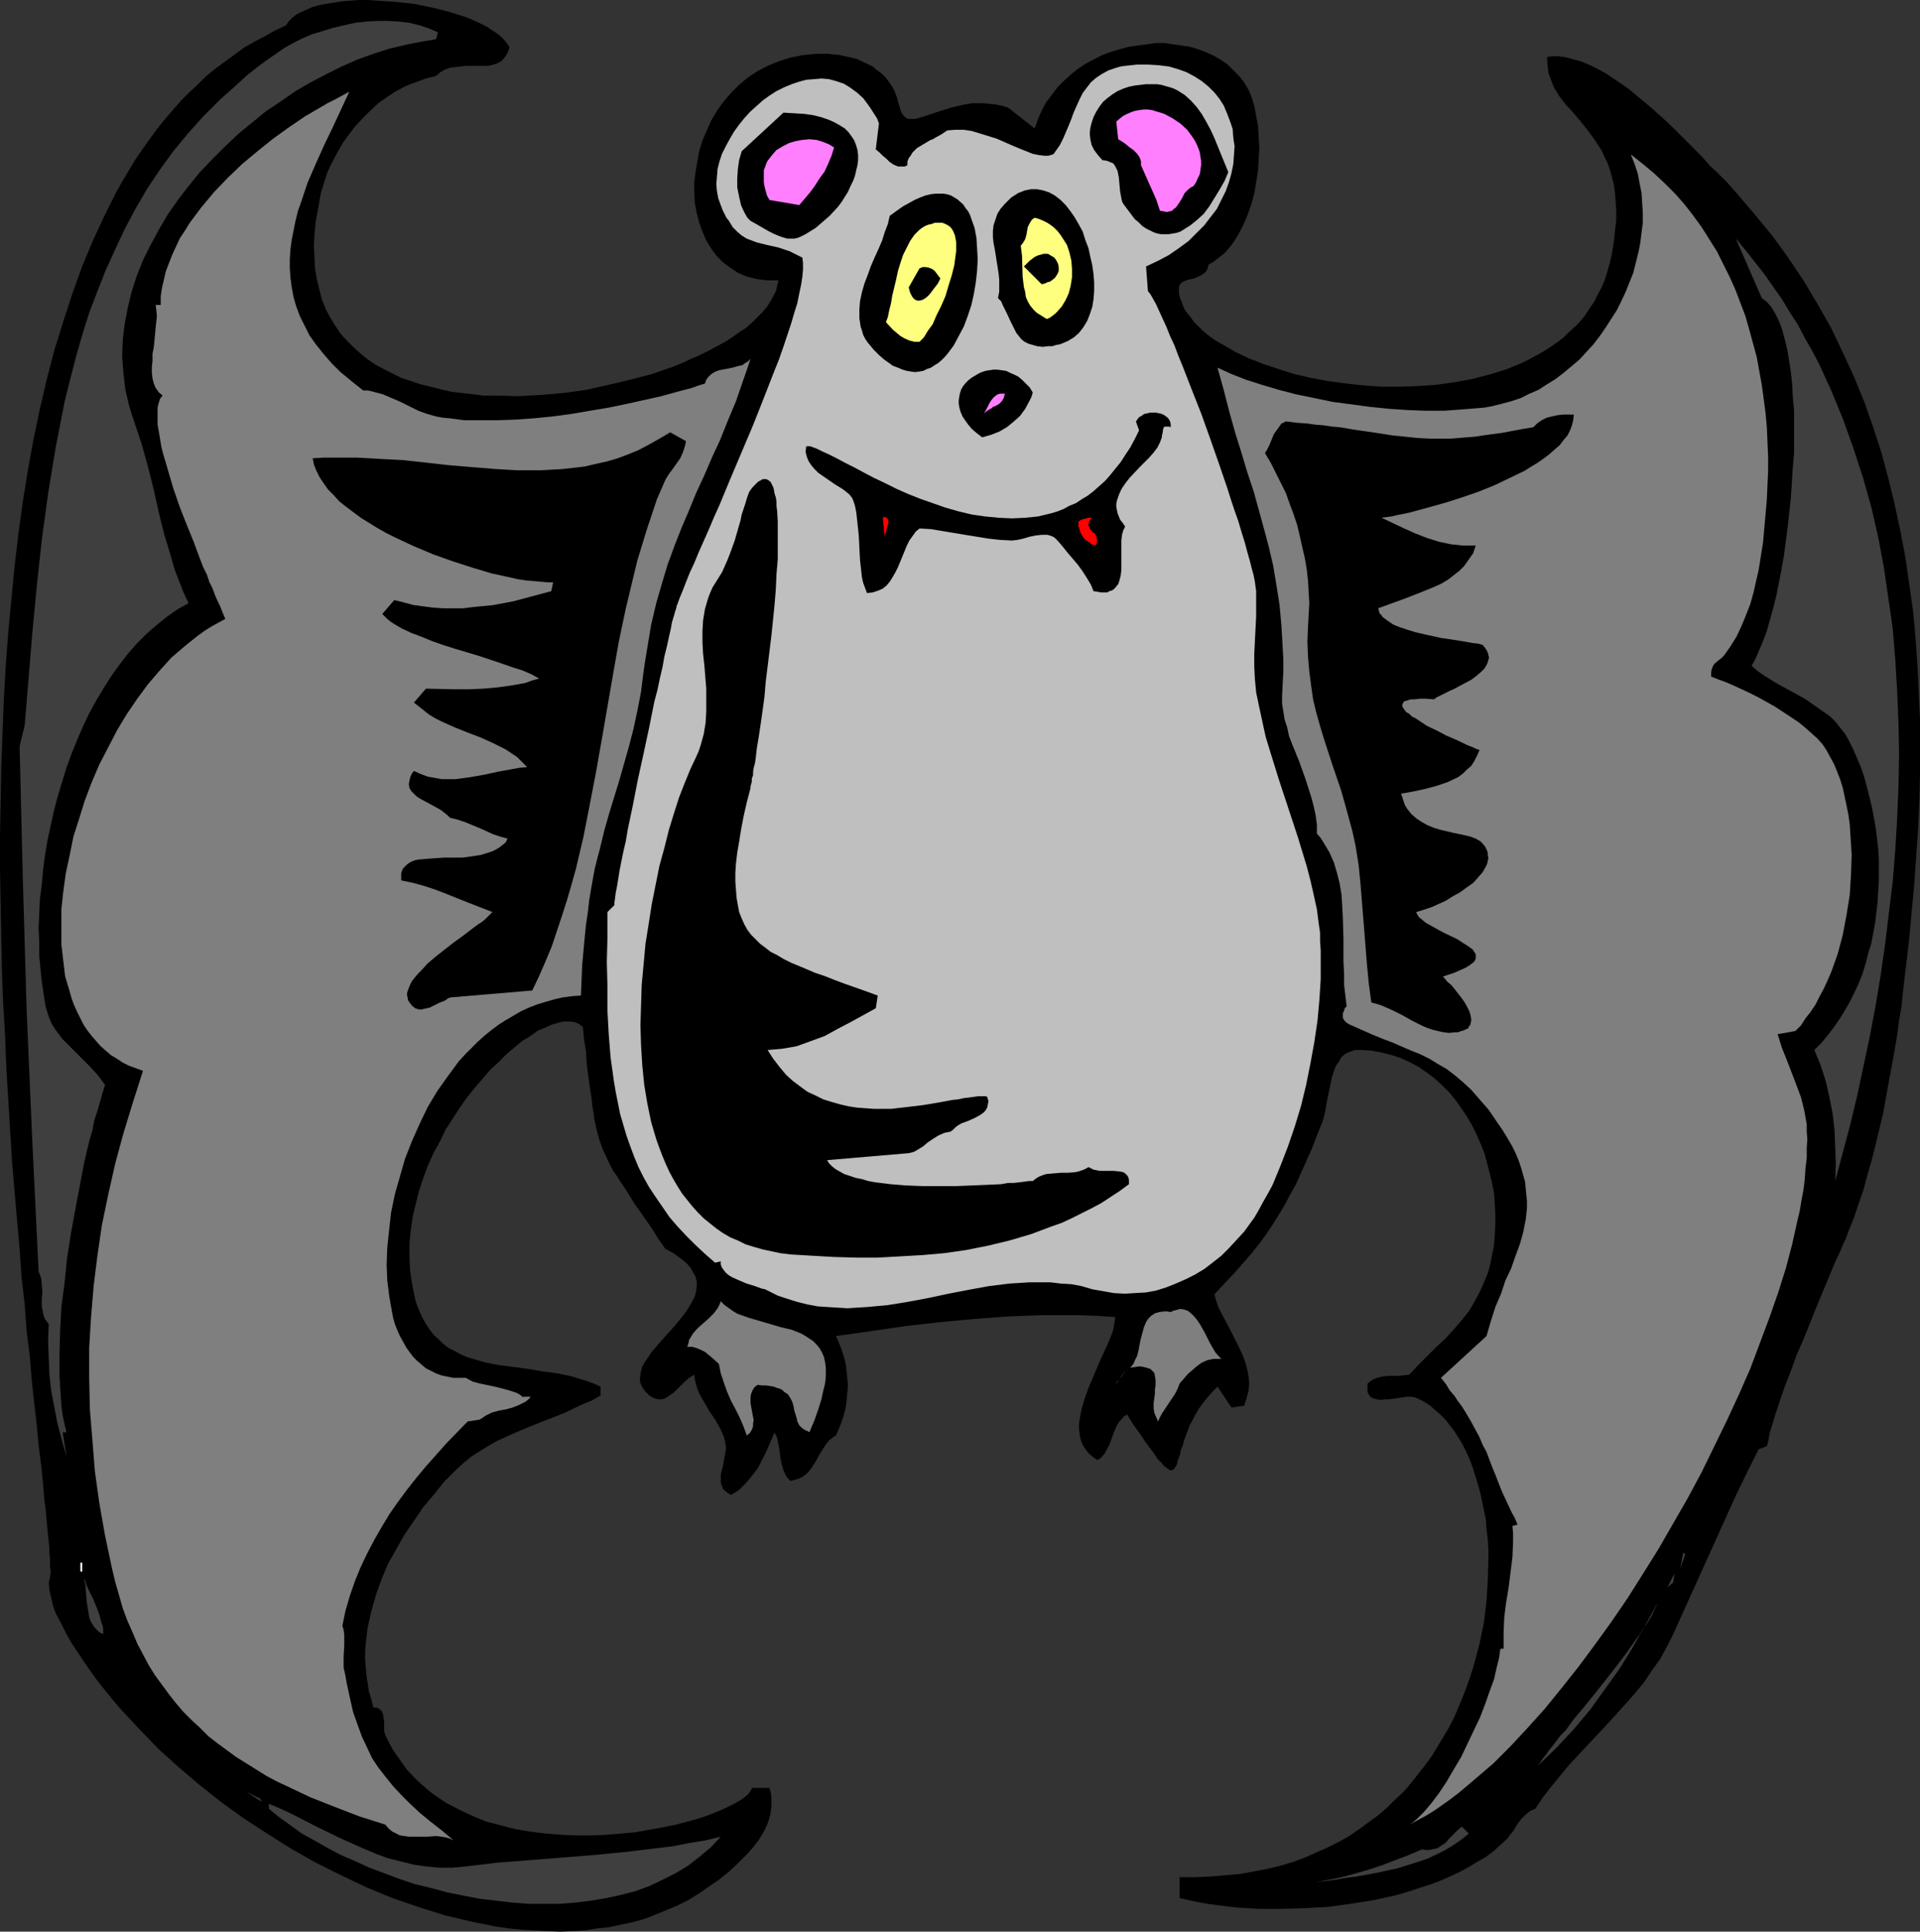 <?xml version="1.0" encoding="UTF-8" standalone="no"?>
<svg
   version="1.0"
   width="129.724mm"
   height="130.479mm"
   id="svg36"
   sodipodi:docname="Bat 04.wmf"
   xmlns:inkscape="http://www.inkscape.org/namespaces/inkscape"
   xmlns:sodipodi="http://sodipodi.sourceforge.net/DTD/sodipodi-0.dtd"
   xmlns="http://www.w3.org/2000/svg"
   xmlns:svg="http://www.w3.org/2000/svg">
  <rect width="100%" height="100%" fill="#333333" stroke="none"/>
  <sodipodi:namedview
     id="namedview36"
     pagecolor="#ffffff"
     bordercolor="#000000"
     borderopacity="0.25"
     inkscape:showpageshadow="2"
     inkscape:pageopacity="0.0"
     inkscape:pagecheckerboard="0"
     inkscape:deskcolor="#d1d1d1"
     inkscape:document-units="mm" />
  <defs
     id="defs1">
    <pattern
       id="WMFhbasepattern"
       patternUnits="userSpaceOnUse"
       width="6"
       height="6"
       x="0"
       y="0" />
  </defs>
  <path
     style="fill:#000000;fill-opacity:1;fill-rule:evenodd;stroke:none"
     d="m 130.088,11.957 -0.162,0.808 -0.323,0.646 -0.323,0.646 -0.323,0.485 -0.808,0.969 -1.131,0.646 -0.97,0.323 -1.293,0.323 h -1.293 -4.363 l -1.454,0.162 -1.293,0.162 -1.454,0.162 -1.293,0.485 -1.131,0.646 -1.131,0.969 -2.586,0.646 -2.586,0.969 -2.586,0.969 -2.424,1.293 -2.262,1.454 -2.262,1.616 -2.101,1.939 -1.939,1.939 -1.939,2.101 -1.616,2.101 -1.616,2.262 -1.454,2.585 -1.293,2.424 -1.131,2.424 -0.808,2.585 -0.808,2.585 -0.646,3.716 -0.646,3.393 -0.323,3.393 -0.162,3.07 0.162,3.07 0.162,2.908 0.485,2.747 0.646,2.585 0.646,2.424 0.97,2.424 1.131,2.101 1.293,2.101 1.293,1.939 1.616,1.777 1.616,1.616 1.778,1.616 1.778,1.454 2.101,1.454 2.101,1.131 2.262,1.131 2.262,1.131 2.424,0.808 2.424,0.808 2.586,0.646 2.586,0.646 2.747,0.646 2.747,0.323 2.747,0.323 2.747,0.323 h 2.909 l 5.818,0.162 5.818,-0.323 5.818,-0.485 5.818,-0.808 5.818,-1.293 5.494,-1.293 5.494,-1.454 5.171,-1.777 2.424,-0.969 2.424,-1.131 2.262,-0.969 2.262,-1.131 2.101,-1.131 2.101,-1.131 1.778,-1.131 1.778,-1.293 1.778,-1.131 1.454,-1.293 1.293,-1.293 1.293,-1.293 1.131,-1.293 0.97,-1.454 0.808,-1.454 0.646,-1.293 0.323,-1.293 0.323,-1.454 h -1.454 -1.454 l -1.293,-0.162 -1.293,-0.162 -1.293,-0.323 -1.293,-0.323 -2.262,-0.969 -1.939,-1.293 -1.939,-1.454 -1.616,-1.616 -1.293,-1.777 -1.293,-2.101 -0.97,-2.262 -0.808,-2.262 -0.646,-2.424 -0.485,-2.585 -0.162,-2.585 V 46.536 l 0.323,-2.585 0.485,-2.747 0.485,-2.747 0.808,-2.585 1.131,-2.585 1.131,-2.585 1.454,-2.424 1.616,-2.262 1.939,-2.262 2.101,-2.101 2.101,-1.777 2.424,-1.616 2.747,-1.454 2.747,-1.131 3.07,-0.969 1.616,-0.323 1.616,-0.323 1.778,-0.162 1.616,-0.162 h 2.909 l 3.07,0.323 1.454,0.323 1.454,0.323 1.454,0.323 1.293,0.646 1.454,0.646 1.293,0.646 1.131,0.969 1.131,0.808 1.131,1.131 0.808,1.131 0.808,1.131 0.646,1.293 0.485,1.293 0.323,1.293 0.485,1.454 0.323,1.131 0.646,0.969 0.323,0.323 0.485,0.323 0.485,0.162 h 0.808 0.646 l 0.808,-0.162 3.07,-0.969 2.909,-0.969 2.586,-0.808 2.747,-0.646 2.586,-0.485 h 1.454 1.454 l 1.454,0.162 1.616,0.162 1.616,0.323 1.616,0.485 6.787,5.332 0.808,-2.262 0.97,-2.262 1.131,-2.101 1.454,-1.939 1.454,-1.939 1.616,-1.616 1.778,-1.616 1.778,-1.454 1.939,-1.293 2.101,-1.131 2.262,-1.131 2.101,-0.808 2.262,-0.646 2.262,-0.646 2.262,-0.323 2.424,-0.323 2.262,-0.323 h 2.262 l 2.262,0.323 2.262,0.323 2.101,0.323 2.101,0.646 2.101,0.808 1.778,0.808 1.939,1.131 1.616,1.131 1.454,1.454 1.454,1.454 1.293,1.616 1.131,1.939 0.808,1.939 0.646,2.101 0.485,2.585 0.485,2.585 0.162,2.747 0.162,2.747 -0.162,2.908 -0.162,2.908 -0.485,3.07 -0.485,2.908 -0.808,2.908 -0.97,2.747 -1.131,2.585 -1.293,2.424 -1.454,2.262 -1.778,2.101 -0.97,0.808 -2.101,1.616 -1.131,0.646 -0.323,1.131 -0.485,0.808 -0.646,0.485 -0.808,0.485 -1.454,0.646 -1.616,0.323 -0.808,0.323 -0.646,0.323 -0.485,0.485 -0.323,0.646 v 0.646 1.131 l 0.162,0.646 0.162,0.646 0.323,0.646 0.323,0.969 0.485,1.131 0.808,1.131 0.808,0.969 0.808,1.131 0.97,0.969 1.131,1.131 1.131,0.969 1.293,0.969 1.454,0.969 1.454,0.808 3.07,1.777 3.394,1.616 3.717,1.454 3.878,1.293 4.04,1.293 4.202,0.969 4.363,0.808 4.686,0.646 4.525,0.485 4.525,0.323 h 4.848 l 4.525,-0.162 4.686,-0.323 4.525,-0.646 4.525,-0.808 4.363,-1.131 4.202,-1.293 4.04,-1.616 1.939,-0.969 1.778,-0.969 1.778,-0.969 1.778,-1.131 1.616,-1.131 1.778,-1.293 1.454,-1.454 1.454,-1.293 1.454,-1.454 1.293,-1.616 1.131,-1.777 1.131,-1.616 0.97,-1.939 0.97,-1.777 0.808,-1.939 0.646,-2.101 0.646,-2.262 0.485,-2.101 0.485,-3.07 0.323,-2.908 0.323,-2.747 v -2.585 l -0.162,-2.262 -0.162,-2.262 -0.323,-2.101 -0.485,-1.939 -0.485,-1.777 -0.646,-1.777 -0.808,-1.616 -0.646,-1.454 -0.97,-1.454 -0.808,-1.293 -1.778,-2.424 -1.939,-2.424 -1.778,-2.101 -1.939,-2.101 -1.616,-2.101 -1.293,-2.101 -0.485,-1.131 -0.485,-1.293 -0.485,-1.293 -0.162,-1.293 -0.162,-1.454 v -1.454 l 1.293,-0.162 h 1.454 l 1.454,0.162 1.454,0.323 2.909,0.808 1.616,0.646 1.454,0.646 3.07,1.616 2.909,1.939 3.07,2.101 2.909,2.424 2.909,2.424 2.909,2.585 2.747,2.585 2.586,2.585 2.424,2.424 2.262,2.262 0.97,1.131 0.485,0.485 0.485,0.646 1.939,1.777 2.586,2.585 2.424,2.747 4.686,5.494 4.525,5.494 4.202,5.817 3.878,5.817 3.555,5.979 3.394,5.979 2.909,6.14 2.909,6.302 2.586,6.302 2.262,6.463 2.101,6.463 1.778,6.625 1.616,6.625 1.454,6.786 1.293,6.786 0.97,6.786 0.97,6.786 0.646,6.948 0.485,6.948 0.323,6.948 0.323,6.948 v 6.948 7.11 l -0.162,6.948 -0.323,6.948 -0.485,6.948 -0.485,7.11 -0.646,6.786 -0.646,7.11 -1.616,13.734 -0.323,3.393 -0.646,3.716 -0.485,3.716 -0.646,3.878 -1.454,7.918 -1.454,8.079 -1.939,8.079 -0.97,3.878 -1.131,3.878 -0.97,3.716 -1.293,3.716 -1.131,3.393 -1.293,3.232 -0.485,1.293 -0.485,1.293 -0.646,1.293 -0.646,1.616 -1.454,3.07 -1.454,3.555 -1.616,3.878 -1.616,3.878 -3.232,8.079 -1.778,4.04 -1.454,4.04 -1.454,3.716 -1.293,3.716 -1.131,3.393 -0.485,1.616 -0.485,1.616 -0.485,1.454 -0.485,2.585 -0.323,1.131 -2.101,0.808 -2.909,5.817 -2.909,5.979 -5.333,11.795 -10.666,23.591 -1.616,3.232 -1.778,3.232 -2.101,2.908 -1.939,2.908 -2.262,2.747 -2.424,2.747 -4.686,5.171 -4.848,5.171 -4.848,5.171 -2.262,2.747 -2.262,2.747 -2.262,2.908 -1.939,2.908 -0.808,0.323 -0.646,0.323 -0.97,0.808 -0.97,0.969 -0.808,0.97 -0.646,0.969 -0.646,1.131 -0.808,0.97 -0.808,1.131 -1.778,1.616 -1.778,1.616 -1.939,1.454 -2.262,1.293 -2.101,1.293 -2.424,1.293 -2.424,1.131 -2.586,1.131 -2.586,0.969 -2.586,0.808 -2.909,0.97 -2.747,0.808 -5.818,1.293 -5.979,0.97 -5.979,0.808 -5.979,0.323 -5.818,0.162 h -5.818 l -5.494,-0.323 -2.747,-0.323 -2.586,-0.323 -2.424,-0.323 -2.586,-0.485 -2.262,-0.485 -2.101,-0.485 v -5.332 h 4.04 l 3.878,-0.162 3.717,-0.323 3.717,-0.323 3.555,-0.646 3.394,-0.646 3.394,-0.808 3.232,-0.969 3.07,-1.131 2.909,-1.293 2.909,-1.293 2.909,-1.454 2.586,-1.454 2.586,-1.777 2.424,-1.777 2.424,-1.777 2.262,-1.939 2.101,-2.101 2.101,-1.939 1.939,-2.262 1.778,-2.262 1.778,-2.262 1.778,-2.424 1.454,-2.424 1.454,-2.424 1.454,-2.424 1.293,-2.585 1.131,-2.585 1.131,-2.747 0.97,-2.585 0.97,-2.747 0.808,-2.585 1.454,-5.494 1.131,-5.494 0.646,-5.332 0.323,-5.332 0.162,-5.332 v -2.585 l -0.162,-2.585 -0.323,-2.424 -0.162,-2.585 -0.97,-4.686 -0.485,-2.262 -0.646,-2.262 -0.646,-2.101 -0.646,-2.101 -0.808,-2.101 -0.808,-1.777 -0.97,-1.939 -0.97,-1.616 -1.131,-1.777 -1.131,-1.454 -1.131,-1.454 -1.293,-1.293 -1.293,-1.131 -1.293,-1.131 -1.454,-0.97 -1.616,-0.808 -0.808,-0.323 -0.97,-0.162 h -1.131 l -1.131,0.162 -2.262,0.323 -1.131,0.162 h -1.131 l -0.97,0.162 -0.97,-0.162 -0.808,-0.162 -0.646,-0.323 -0.485,-0.485 -0.485,-0.808 v -0.485 -0.485 -1.293 l 0.646,-0.485 0.646,-0.485 1.131,-0.485 1.454,-0.323 1.293,-0.162 h 2.747 l 1.454,-0.162 1.293,-0.162 2.424,-2.585 2.262,-2.262 2.262,-2.262 2.101,-1.939 2.101,-2.262 2.101,-2.424 1.939,-2.424 0.97,-1.616 0.808,-1.454 1.131,-2.101 0.97,-2.262 0.97,-2.262 0.646,-2.424 0.485,-2.424 0.485,-2.585 0.162,-2.424 0.162,-2.585 v -2.585 l -0.162,-2.747 -0.162,-2.585 -0.485,-2.585 -0.646,-2.585 -0.646,-2.585 -0.646,-2.424 -0.97,-2.424 -1.131,-2.585 -1.131,-2.262 -1.293,-2.262 -1.454,-2.101 -1.454,-2.101 -1.616,-1.939 -1.778,-1.777 -1.939,-1.777 -1.939,-1.454 -2.101,-1.454 -2.101,-1.131 -2.424,-1.131 -2.424,-0.808 -2.586,-0.646 -2.586,-0.485 -2.747,-0.162 h -0.646 -0.808 l -1.293,0.485 -1.131,0.485 -0.97,0.808 -0.646,1.131 -0.808,1.131 -0.485,1.293 -0.485,1.454 -0.646,3.07 -0.646,3.07 -0.485,2.908 -0.323,1.293 -0.323,1.131 -1.454,3.555 -1.293,3.393 -1.454,3.232 -1.293,2.908 -1.293,2.908 -1.454,2.585 -1.454,2.747 -1.454,2.424 -1.616,2.585 -1.616,2.424 -1.778,2.424 -1.939,2.424 -2.101,2.424 -2.262,2.585 -2.586,2.747 -2.586,2.747 0.485,1.777 0.646,1.777 1.778,3.393 1.778,3.393 1.778,3.555 0.808,1.777 0.646,1.777 0.485,1.777 0.323,1.777 0.162,1.777 -0.162,1.777 -0.485,1.939 -0.646,1.939 -3.232,0.485 -3.555,-5.332 -1.293,1.293 -1.293,1.454 -1.131,1.454 -0.97,1.293 -0.97,1.616 -0.646,1.293 -0.808,1.454 -0.485,1.293 -0.97,2.585 -0.323,1.293 -0.485,1.131 -0.162,0.969 -0.323,0.97 -0.323,0.808 -0.162,0.808 -0.323,0.646 -0.323,0.485 -0.323,0.323 -0.323,0.162 h -0.485 l -0.485,-0.323 -0.485,-0.323 -0.646,-0.485 -0.646,-0.808 -0.97,-0.969 -0.808,-1.293 -1.131,-1.454 -1.293,-1.777 -1.293,-1.939 -1.616,-2.262 -1.616,-2.585 -0.808,0.485 -0.646,0.808 -0.646,0.646 -0.485,0.808 -0.646,1.454 -1.293,3.555 -0.808,1.454 -0.323,0.646 -0.646,0.808 -0.485,0.485 -0.808,0.485 -1.131,-0.808 -0.97,-0.808 -0.808,-0.969 -0.646,-0.969 -0.485,-0.969 -0.323,-1.131 -0.162,-1.131 -0.162,-1.131 v -1.293 l 0.162,-1.131 0.485,-2.585 0.808,-2.747 0.97,-2.747 2.262,-5.332 1.131,-2.585 1.131,-2.424 0.97,-2.262 0.808,-2.101 0.162,-0.969 0.162,-0.97 0.162,-0.808 v -0.646 l -4.848,-0.323 -4.686,-0.162 h -4.525 -4.525 l -4.363,0.162 -4.363,0.162 -8.565,0.646 -8.726,0.808 -8.565,0.969 -8.888,1.293 -4.525,0.646 -4.686,0.646 0.646,1.454 0.646,1.616 0.485,1.454 0.485,1.616 0.323,1.616 0.162,1.616 0.162,1.616 0.162,1.616 -0.162,1.777 -0.323,3.232 -0.323,1.616 -0.485,1.616 -0.485,1.454 -0.646,1.616 -0.646,1.454 -0.97,0.646 -0.808,0.646 -0.646,0.808 -0.646,0.969 -1.131,1.777 -0.97,1.777 -1.131,1.777 -0.646,0.808 -0.646,0.646 -0.808,0.646 -0.97,0.485 -0.97,0.323 -1.293,0.323 -0.646,-0.646 -0.485,-0.646 -0.646,-1.454 -0.485,-1.616 -0.323,-1.616 -0.162,-1.616 -0.323,-1.777 -0.323,-1.616 -0.646,-1.454 -0.97,2.262 -0.485,1.131 -0.485,1.131 -1.131,2.262 -1.131,2.262 -1.454,1.939 -1.616,1.939 -0.808,0.808 -0.97,0.969 -0.97,0.646 -1.131,0.646 -0.808,-0.485 -0.646,-0.485 -0.646,-0.646 -0.162,-0.646 -0.323,-0.646 v -0.808 -1.616 l 0.485,-1.777 0.323,-1.777 0.323,-1.777 0.162,-0.646 v -0.808 l -0.162,-1.293 -0.323,-1.293 -0.485,-1.131 -0.485,-1.131 -1.293,-2.262 -1.454,-2.101 -1.293,-2.262 -1.293,-2.262 -0.485,-1.131 -0.323,-1.131 -0.323,-1.293 -0.162,-1.293 -0.485,0.323 -0.808,0.485 -1.293,1.131 -2.747,2.747 -0.808,0.485 -0.646,0.485 -0.808,0.485 -0.808,0.162 h -0.808 l -0.646,-0.162 -0.808,-0.323 -0.808,-0.485 -0.97,-0.969 -0.808,-1.131 -0.485,-0.97 -0.162,-1.131 0.162,-1.131 0.162,-0.969 0.323,-1.131 0.646,-1.131 0.808,-1.131 0.808,-1.293 1.939,-2.262 4.202,-4.686 2.101,-2.585 0.808,-1.131 0.808,-1.293 0.646,-1.131 0.646,-1.293 0.323,-1.293 0.162,-1.293 v -1.131 l -0.323,-1.293 -0.646,-1.131 -0.646,-1.131 -1.131,-1.293 -1.454,-1.131 -1.778,-1.293 -0.97,-0.485 -1.131,-0.646 -1.778,-2.585 -1.616,-2.585 -1.454,-2.101 -1.454,-2.101 -1.293,-1.777 -1.131,-1.777 -0.97,-1.616 -0.97,-1.454 -0.97,-1.454 -0.808,-1.293 -0.808,-1.131 -0.646,-1.131 -1.131,-2.424 -0.97,-2.101 -0.808,-2.262 -0.646,-2.424 -0.323,-1.454 -0.323,-1.454 -0.162,-1.454 -0.323,-1.777 -0.162,-1.777 -0.323,-2.101 -0.323,-2.101 -0.323,-2.424 -0.323,-2.585 -0.162,-2.908 -0.485,-3.07 -0.323,-3.232 -0.97,-0.808 -1.131,-0.485 -1.293,-0.162 h -1.454 l -1.454,0.323 -1.616,0.485 -1.778,0.808 -1.939,0.808 -1.778,1.293 -2.101,1.293 -1.939,1.616 -2.101,1.777 -1.939,1.939 -2.101,1.939 -1.939,2.262 -2.101,2.424 -1.939,2.424 -1.939,2.747 -1.778,2.747 -1.778,2.747 -1.454,3.07 -1.616,2.908 -1.454,3.232 -1.131,3.07 -1.131,3.393 -0.808,3.232 -0.808,3.393 -0.485,3.393 -0.323,3.393 v 3.393 l 0.162,3.393 0.485,3.393 0.485,2.424 0.485,2.262 0.808,2.101 0.808,1.777 0.97,1.777 0.97,1.454 1.131,1.454 1.293,1.131 1.131,1.131 1.293,0.97 1.616,0.808 1.454,0.808 1.454,0.646 1.616,0.485 3.394,0.97 3.394,0.646 3.717,0.485 3.717,0.485 3.717,0.646 3.717,0.485 3.717,0.808 3.717,1.131 1.778,0.646 1.778,0.808 v 2.262 l -2.262,1.293 -2.424,0.969 -4.686,2.262 -5.01,1.939 -4.848,1.939 -4.848,2.101 -2.424,1.131 -2.262,1.293 -2.101,1.293 -2.262,1.454 -1.939,1.616 -1.939,1.777 -2.909,2.908 -2.586,3.232 -2.747,3.232 -2.424,3.555 -2.424,3.555 -2.101,3.716 -2.101,3.716 -1.616,3.878 -1.454,4.04 -1.131,4.04 -0.97,4.201 -0.485,4.04 -0.162,2.101 v 2.101 l 0.162,2.101 0.162,1.939 0.323,2.101 0.323,2.101 0.646,2.101 0.485,1.939 h 0.808 l 0.485,0.162 0.323,0.323 0.323,0.162 0.323,0.485 0.162,0.485 0.162,0.969 0.162,1.131 v 1.293 1.131 l 0.323,0.969 0.97,1.939 0.97,1.777 1.131,1.616 1.131,1.616 1.131,1.616 2.586,2.747 1.454,1.293 1.454,1.293 1.454,1.131 3.07,2.101 3.394,1.777 3.394,1.616 3.555,1.454 3.717,0.97 3.717,0.969 3.878,0.646 3.878,0.485 4.04,0.323 3.717,0.162 h 4.04 l 3.717,-0.162 3.878,-0.323 3.555,-0.323 3.555,-0.646 3.555,-0.646 3.232,-0.646 3.07,-0.808 2.909,-0.808 2.747,-0.969 2.424,-0.969 2.101,-0.969 1.939,-0.97 1.616,-0.969 1.293,-0.969 0.485,-0.485 0.323,-0.485 0.323,-0.485 0.162,-0.485 v 0 h 4.525 v 0 l 0.323,1.293 0.162,1.131 v 1.131 1.131 l -0.323,2.262 -0.646,2.101 -0.97,2.101 -1.293,2.101 -1.454,1.939 -1.616,1.777 -2.262,2.262 -2.424,2.262 -2.424,1.939 -2.586,1.777 -2.586,1.777 -2.586,1.616 -2.909,1.454 -2.747,1.131 -2.747,1.131 -2.909,1.131 -2.909,0.808 -3.07,0.646 -3.07,0.646 -3.07,0.323 -3.07,0.485 -3.07,0.162 -3.232,0.162 -3.232,-0.162 -3.232,-0.162 -3.232,-0.162 -3.232,-0.323 -3.394,-0.485 -3.232,-0.646 -3.232,-0.646 -3.394,-0.808 -3.394,-0.808 -6.626,-2.101 -6.626,-2.262 -6.626,-2.747 -6.464,-3.07 -6.464,-3.232 -6.302,-3.555 -6.141,-3.878 -5.979,-3.878 -5.818,-4.201 -5.494,-4.363 -5.333,-4.524 -5.171,-4.686 -4.686,-4.847 -4.525,-4.847 -2.101,-2.424 -2.101,-2.585 -1.939,-2.424 -1.778,-2.424 -1.778,-2.585 -1.616,-2.424 -1.616,-2.424 -1.454,-2.585 -1.293,-2.585 -1.293,-2.424 -0.646,-1.777 -0.485,-2.101 -0.485,-2.101 -0.162,-1.939 0.162,-0.323 v -0.323 l 0.162,-0.485 v -0.485 l 0.162,-0.646 v -0.808 l -0.162,-0.969 v -1.131 -1.131 l -0.162,-1.131 v -1.454 l -0.162,-1.293 -0.162,-1.616 -0.162,-1.616 -0.162,-1.777 -0.162,-1.777 -0.162,-1.939 -0.323,-2.101 -0.162,-2.101 -0.162,-2.101 -0.485,-4.686 -0.646,-5.009 -0.485,-5.332 -0.646,-5.494 -0.646,-5.979 -0.485,-6.14 -0.808,-6.302 -0.485,-6.786 -0.808,-6.948 -0.485,-7.11 -0.646,-7.271 -0.646,-7.433 -0.646,-7.756 -0.485,-7.756 -0.485,-8.079 L 1.616,272.589 1.293,264.348 0.808,256.108 0.485,247.544 0.323,239.141 0.162,230.578 0,222.014 v -8.725 l 0.162,-8.564 0.162,-8.725 0.323,-8.725 0.323,-8.564 0.485,-8.564 0.646,-8.564 0.808,-8.564 0.808,-8.402 0.97,-8.241 1.131,-8.241 1.293,-8.079 1.454,-7.918 1.616,-7.756 1.778,-7.594 1.939,-7.433 2.262,-7.271 2.262,-6.948 2.424,-6.786 2.747,-6.625 2.909,-6.302 3.07,-6.14 1.616,-2.908 3.394,-5.655 1.778,-2.585 1.939,-2.747 1.778,-2.424 1.939,-2.424 2.101,-2.424 2.101,-2.424 2.101,-2.101 2.262,-2.101 2.101,-2.101 2.424,-1.939 2.424,-1.777 2.424,-1.777 2.424,-1.777 2.586,-1.454 L 67.71,9.21 70.296,7.756 73.043,6.463 73.69,5.494 74.659,4.524 75.629,3.716 76.922,3.07 78.376,2.424 79.83,1.777 81.608,1.293 83.386,0.969 85.486,0.646 87.426,0.323 89.526,0.162 91.789,0 h 2.262 l 2.262,0.162 4.686,0.323 4.686,0.485 4.686,0.969 4.525,1.131 1.939,0.646 2.101,0.646 1.939,0.808 1.778,0.808 1.616,0.808 1.454,0.969 1.454,0.969 1.131,0.969 0.97,1.131 z"
     id="path1" />
  <path
     style="fill:#3f3f3f;fill-opacity:1;fill-rule:evenodd;stroke:none"
     d="m 111.342,10.018 -3.878,0.646 -4.04,0.808 -4.04,0.969 -4.04,1.293 -4.04,1.454 -4.04,1.777 -3.878,1.939 -4.04,2.101 -3.878,2.262 -3.717,2.585 -3.878,2.585 -3.555,2.908 -3.555,2.908 -3.394,3.232 -3.232,3.232 -3.07,3.232 -2.909,3.555 -2.747,3.555 -2.586,3.716 -2.262,3.878 -2.101,3.878 -1.939,3.878 -1.616,4.04 -1.293,4.04 -0.97,4.04 -0.808,4.201 -0.485,4.04 -0.162,4.201 0.323,4.201 0.485,4.201 0.485,2.101 0.485,2.101 0.646,2.101 0.646,1.939 0.97,2.908 0.97,2.908 1.616,5.817 1.454,5.817 1.293,5.817 1.454,5.817 1.778,5.817 0.808,2.908 1.131,2.908 1.131,2.908 1.293,2.747 -2.909,1.616 -2.747,1.939 -2.586,2.101 -2.586,2.262 -2.424,2.424 -2.262,2.585 -2.101,2.747 -2.101,2.908 -1.939,3.07 -1.939,3.232 -1.778,3.232 -1.616,3.393 -1.454,3.393 -1.454,3.555 -1.293,3.555 -1.131,3.716 -1.131,3.716 -0.97,3.716 -0.808,3.716 -0.808,3.716 -0.646,3.878 -0.485,3.716 -0.323,3.716 -0.485,3.716 -0.162,3.716 -0.162,3.555 0.162,3.555 v 3.555 l 0.323,3.393 0.323,3.232 0.485,3.232 0.485,3.07 0.485,1.616 0.485,1.454 0.646,1.454 0.808,1.293 0.97,1.293 0.97,1.293 2.262,2.262 2.262,2.262 2.262,2.262 2.101,2.262 0.97,1.293 0.97,1.293 -0.646,2.101 -0.646,2.262 -0.646,2.262 -0.808,2.424 -0.485,2.585 -0.808,2.747 -1.293,5.494 -1.131,5.979 -1.131,5.979 -1.131,6.14 -0.97,6.302 -0.646,6.302 -0.808,6.14 -0.323,6.14 -0.162,5.817 v 2.908 2.747 l 0.162,2.585 0.162,2.585 0.162,2.424 0.323,2.424 0.485,2.262 0.485,2.101 h -0.97 l 0.97,6.14 -1.131,-4.04 -1.131,-4.201 -0.808,-4.201 -0.808,-4.201 -0.485,-4.363 -0.162,-4.201 -0.162,-4.363 0.162,-4.201 -0.485,-0.646 -0.485,-0.646 -0.323,-0.808 -0.162,-0.808 -0.323,-1.616 v -1.777 l 0.162,-1.777 -0.162,-1.939 -0.162,-1.777 -0.323,-0.808 -0.323,-0.808 -1.616,-33.447 -1.454,-33.609 -0.97,-33.609 -0.808,-33.447 1.293,-5.332 0.97,-11.634 0.97,-11.795 1.131,-11.957 1.293,-11.957 1.616,-11.795 0.97,-5.979 0.97,-5.817 1.131,-5.817 1.131,-5.817 1.454,-5.817 1.454,-5.655 1.616,-5.655 1.778,-5.655 2.101,-5.494 2.101,-5.332 2.424,-5.332 2.424,-5.171 2.747,-5.171 2.909,-5.009 3.232,-4.847 3.394,-4.686 3.717,-4.524 4.04,-4.524 4.202,-4.201 4.525,-4.04 2.262,-2.101 2.424,-1.939 2.586,-1.939 2.586,-1.777 2.101,-1.454 2.262,-1.293 2.262,-1.131 2.586,-1.131 2.747,-0.808 2.586,-0.808 2.747,-0.646 2.909,-0.646 2.909,-0.323 2.747,-0.162 h 2.747 l 2.747,0.162 2.747,0.323 2.586,0.646 2.424,0.808 2.262,0.969 z"
     id="path2" />
  <path
     style="fill:#bfbfbf;fill-opacity:1;fill-rule:evenodd;stroke:none"
     d="m 292.657,68.026 0.485,6.302 0.646,0.808 0.646,1.131 0.808,1.454 0.808,1.777 0.808,1.777 0.97,2.101 0.97,2.424 1.131,2.424 0.97,2.585 1.131,2.747 1.131,2.908 1.131,2.908 2.424,6.14 2.262,6.302 2.262,6.463 2.101,6.14 0.97,3.07 0.97,2.908 0.97,2.747 0.808,2.747 0.808,2.585 0.646,2.424 0.646,2.262 0.485,1.939 0.485,1.777 0.323,1.616 0.162,1.293 0.162,1.131 v 3.232 3.232 l -0.162,3.07 -0.162,3.232 -0.162,3.232 v 3.232 l 0.162,3.232 0.323,3.393 0.808,3.878 0.808,3.716 0.808,3.716 1.131,3.716 2.262,7.271 4.848,14.704 2.262,7.433 0.97,3.716 0.808,3.555 0.808,3.716 0.485,3.716 0.323,2.262 v 2.101 l 0.162,2.424 v 2.262 5.009 l -0.323,5.171 -0.485,5.332 -0.808,5.494 -0.97,5.332 -1.131,5.655 -1.293,5.332 -1.616,5.332 -1.778,5.171 -1.939,5.009 -1.939,4.686 -1.131,2.101 -1.293,2.262 -1.131,2.101 -1.131,1.939 -1.293,1.777 -1.293,1.777 -1.939,2.101 -1.939,2.101 -1.939,1.939 -2.262,1.777 -2.101,1.616 -2.424,1.454 -2.262,1.131 -2.586,1.131 -2.424,0.97 -2.586,0.808 -2.586,0.485 -2.747,0.162 -2.747,0.162 -2.747,-0.162 -2.747,-0.485 -2.747,-0.485 -2.747,-0.808 -2.586,-0.485 -2.747,-0.162 -2.586,-0.323 h -2.586 -2.747 l -2.586,0.162 -2.586,0.162 -5.171,0.646 -5.333,0.97 -5.01,0.969 -5.333,1.131 -5.171,0.97 -5.01,0.808 -5.171,0.485 -2.586,0.162 -2.586,0.162 -2.586,-0.162 -2.586,-0.162 -2.424,-0.162 -2.586,-0.485 -2.586,-0.646 -2.586,-0.808 -2.424,-0.808 -2.586,-1.293 -0.646,-0.323 -0.808,-0.162 -1.778,-0.646 -2.101,-0.646 -1.939,-0.808 -1.778,-0.808 -0.808,-0.485 -0.808,-0.646 -0.485,-0.646 -0.485,-0.646 -0.323,-0.808 v -0.808 l -1.454,0.323 -2.586,-2.262 -2.586,-2.424 -2.262,-2.262 -2.262,-2.424 -1.939,-2.262 -1.778,-2.585 -1.778,-2.585 -1.616,-2.424 -1.454,-2.585 -1.293,-2.585 -1.131,-2.747 -0.97,-2.585 -0.97,-2.747 -0.808,-2.747 -0.808,-2.747 -1.131,-5.655 -0.485,-2.908 -0.808,-5.817 -0.485,-5.979 -0.323,-5.979 v -6.14 l -0.162,-6.302 0.162,-6.302 v -6.463 l 1.778,-1.777 v -0.323 -0.323 l 0.162,-1.131 0.162,-1.293 0.323,-1.616 0.323,-1.939 0.323,-2.101 0.485,-2.424 0.485,-2.424 0.646,-2.747 0.485,-2.908 0.646,-3.07 0.646,-3.07 1.293,-6.625 1.454,-6.625 1.454,-6.786 1.293,-6.463 0.808,-3.07 0.646,-3.07 0.646,-2.747 0.485,-2.747 0.646,-2.585 0.485,-2.262 0.485,-2.101 0.323,-1.777 0.485,-1.616 0.323,-1.131 0.323,-0.969 v -0.323 l 0.162,-0.323 0.646,-1.777 0.808,-1.939 0.808,-2.101 0.97,-2.424 1.131,-2.424 1.131,-2.747 1.293,-2.908 1.293,-2.908 1.293,-3.07 1.454,-3.232 2.747,-6.625 5.818,-13.734 2.747,-6.948 2.586,-6.625 1.293,-3.232 1.131,-3.232 0.97,-2.908 0.97,-2.908 0.808,-2.747 0.808,-2.585 0.485,-2.424 0.485,-2.262 0.323,-2.101 0.162,-1.777 v -1.616 l -0.162,-1.454 -1.616,-0.808 -1.616,-0.808 -1.454,-0.485 -1.454,-0.485 -2.909,-0.646 -2.586,-0.646 -1.293,-0.485 -1.293,-0.485 -1.293,-0.808 -1.131,-0.969 -1.131,-1.131 -0.97,-1.616 -0.646,-0.808 -0.485,-0.969 -0.485,-0.969 -0.485,-1.293 -0.646,-1.777 -0.323,-1.777 -0.162,-1.777 0.162,-1.939 0.162,-1.939 0.485,-1.939 0.646,-1.939 0.97,-1.939 0.97,-1.777 1.131,-1.939 1.293,-1.777 1.293,-1.616 1.454,-1.616 1.616,-1.454 1.616,-1.454 1.778,-1.293 1.778,-1.131 1.939,-0.969 1.939,-0.808 1.939,-0.646 1.778,-0.485 2.101,-0.162 1.778,-0.162 1.939,0.162 1.778,0.485 1.939,0.646 1.616,0.969 1.778,1.293 1.616,1.454 1.454,1.939 0.646,0.969 1.454,2.262 0.485,1.293 -0.808,6.625 0.97,0.808 0.808,0.808 0.97,0.808 0.808,0.808 0.97,0.646 1.131,0.485 h 0.485 0.646 0.646 l 0.646,-0.323 v -0.969 l 0.323,-0.808 0.485,-0.646 0.485,-0.808 0.485,-0.485 0.646,-0.646 1.616,-0.969 1.616,-0.969 0.323,-0.162 0.485,-0.162 0.808,-0.485 1.454,-0.808 1.454,-0.969 2.101,-0.162 h 2.101 l 2.101,0.323 2.101,0.646 2.101,0.646 2.101,0.646 4.04,1.777 1.939,0.808 1.616,0.646 1.616,0.646 1.616,0.323 1.293,0.162 h 1.131 l 0.485,-0.162 0.646,-0.162 0.323,-0.323 0.323,-0.485 1.131,-1.616 0.808,-1.616 1.454,-3.393 0.646,-1.616 0.646,-1.777 1.454,-3.232 0.808,-1.616 0.97,-1.293 1.131,-1.454 1.293,-1.131 1.454,-0.969 1.778,-0.969 0.97,-0.323 0.97,-0.323 1.131,-0.323 1.131,-0.162 3.07,-0.323 h 2.747 l 2.747,0.162 2.586,0.323 2.262,0.646 2.262,0.808 2.101,1.131 1.778,1.131 1.778,1.454 1.454,1.454 1.293,1.616 1.131,1.777 0.808,1.939 0.808,2.101 0.646,1.939 0.162,2.262 0.323,2.101 -0.162,2.262 -0.162,2.262 -0.485,2.424 -0.646,2.262 -0.808,2.262 -1.131,2.262 -1.131,2.262 -1.616,2.101 -1.616,2.101 -1.939,1.939 -2.101,2.101 -2.424,1.777 -2.586,1.777 -2.747,1.454 z"
     id="path3" />
  <path
     style="fill:#000000;fill-opacity:1;fill-rule:evenodd;stroke:none"
     d="m 313.665,43.95 -0.97,2.262 -1.293,2.262 -1.293,2.101 -1.293,2.101 -1.454,1.939 -1.778,1.616 -1.616,1.293 -1.778,1.131 -0.808,0.485 -0.97,0.323 -0.97,0.162 -0.97,0.162 h -0.97 -0.97 l -0.97,-0.162 -0.97,-0.323 -0.97,-0.485 -0.97,-0.485 -0.97,-0.646 -0.97,-0.969 -0.97,-0.808 -0.97,-1.293 -0.97,-1.293 -0.97,-1.293 -0.323,-0.646 -0.162,-0.808 -0.323,-1.777 -0.162,-1.777 -0.162,-1.777 -0.323,-1.616 -0.323,-0.646 -0.323,-0.646 -0.485,-0.646 -0.808,-0.323 -0.808,-0.323 -1.131,-0.162 -1.131,-1.293 -0.97,-1.293 -0.646,-1.293 -0.323,-1.454 -0.162,-1.454 0.162,-1.454 0.323,-1.293 0.485,-1.454 0.646,-1.293 0.808,-1.293 0.97,-1.293 1.131,-0.969 1.293,-0.969 1.293,-0.808 1.454,-0.646 1.454,-0.485 1.616,-0.323 1.454,-0.162 1.293,-0.162 h 1.454 1.293 l 1.131,0.162 1.131,0.323 1.131,0.323 0.97,0.323 0.97,0.485 1.778,1.131 1.616,1.454 1.454,1.616 1.293,1.777 1.131,1.939 1.131,2.101 0.97,2.101 1.778,4.363 z"
     id="path4" />
  <path
     style="fill:#7f7f7f;fill-opacity:1;fill-rule:evenodd;stroke:none"
     d="m 92.758,99.696 h 1.293 l 1.293,0.323 2.424,0.646 2.262,0.969 2.262,0.969 4.525,2.262 2.262,0.808 2.262,0.646 1.778,0.323 1.778,0.162 3.717,0.485 h 4.04 4.363 l 4.525,-0.162 4.686,-0.323 4.848,-0.485 4.848,-0.646 4.686,-0.808 4.848,-0.808 4.686,-0.969 4.363,-0.969 4.363,-0.969 4.04,-1.131 3.717,-0.969 1.778,-0.646 1.616,-0.485 0.323,-0.969 0.485,-0.646 0.646,-0.646 0.646,-0.485 0.646,-0.323 0.808,-0.323 1.778,-0.323 1.616,-0.323 1.778,-0.485 0.808,-0.162 0.646,-0.485 0.808,-0.485 0.646,-0.646 -0.97,2.908 -0.97,2.747 -1.778,5.171 -2.101,5.009 -1.939,4.847 -2.101,4.524 -1.939,4.524 -2.101,4.524 -1.778,4.363 -1.939,4.524 -1.778,4.524 -1.778,4.847 -1.454,4.847 -1.454,5.009 -0.646,2.747 -0.646,2.747 -0.485,2.908 -0.485,2.908 -0.485,2.908 -0.485,3.232 -0.323,2.585 -0.323,2.585 -0.485,2.585 -0.485,2.424 -0.97,4.524 -1.131,4.363 -2.424,8.564 -2.586,8.402 -1.293,4.524 -1.131,4.686 -0.646,2.424 -0.646,2.585 -0.485,2.585 -0.485,2.747 -0.485,2.908 -0.323,2.908 -0.485,3.232 -0.323,3.232 -0.323,3.555 -0.323,3.555 -0.162,3.878 -0.162,3.878 -2.262,0.162 -2.424,0.323 -2.101,0.485 -2.262,0.646 -2.101,0.646 -2.101,0.808 -2.101,0.969 -1.939,1.131 -1.939,1.131 -1.778,1.131 -1.939,1.454 -1.778,1.454 -1.616,1.454 -1.616,1.616 -1.616,1.616 -1.616,1.777 -2.747,3.716 -2.747,3.878 -2.424,4.04 -2.101,4.363 -1.939,4.363 -1.778,4.524 -1.293,4.524 -1.293,4.524 -0.97,4.686 -0.485,4.363 -0.485,4.524 -0.162,4.363 0.162,4.04 0.485,3.878 0.323,1.939 0.323,1.777 0.323,1.777 0.485,1.777 0.646,1.616 0.646,1.454 0.808,1.454 0.808,1.454 0.808,1.131 0.97,1.293 0.97,0.969 1.131,0.969 1.131,0.969 1.293,0.646 1.293,0.646 1.293,0.485 1.454,0.323 1.616,0.323 h 1.616 1.616 l 1.778,0.969 1.778,0.485 3.878,0.808 1.939,0.485 1.778,0.485 1.939,0.646 0.808,0.485 0.808,0.646 v -0.162 h 1.778 v 0.162 l -0.646,0.646 -0.646,0.485 -1.616,0.808 -1.616,0.646 -1.778,0.485 -0.97,0.162 -0.808,0.162 -1.778,0.485 -1.616,0.808 -0.646,0.485 -0.808,0.485 -3.07,0.485 -5.494,5.655 -2.586,2.908 -2.586,2.908 -2.424,2.908 -2.424,3.07 -2.262,3.07 -2.262,3.232 -1.939,3.232 -1.939,3.393 -1.778,3.393 -1.616,3.393 -1.454,3.555 -1.293,3.716 -1.131,3.878 -0.808,3.878 0.323,0.969 0.162,1.293 v 1.454 1.293 l -0.162,2.908 v 1.454 1.293 l 0.485,2.101 0.323,1.939 0.808,3.716 0.808,3.555 1.131,3.232 1.131,3.07 1.293,2.747 1.293,2.747 1.616,2.424 1.778,2.262 1.939,2.424 2.101,2.262 2.262,2.262 2.424,2.262 2.747,2.262 2.909,2.262 3.07,2.585 -0.97,-0.485 -1.131,-0.323 -1.131,-0.162 -1.131,-0.162 -2.424,0.162 h -2.262 -2.424 l -1.131,-0.162 -1.131,-0.162 -0.97,-0.485 -0.97,-0.485 -0.97,-0.808 -0.808,-0.969 -6.626,-2.101 -6.302,-2.424 -6.141,-2.424 -5.818,-2.747 -2.747,-1.293 -2.747,-1.454 -2.586,-1.616 -2.586,-1.616 -2.586,-1.616 -2.424,-1.777 -2.424,-1.777 -2.262,-1.777 -2.101,-2.101 -2.101,-1.939 -2.101,-2.101 -1.939,-2.262 -1.778,-2.262 -1.778,-2.424 -1.778,-2.424 -1.616,-2.585 -1.454,-2.747 -1.454,-2.747 -1.293,-3.07 -1.293,-2.908 -1.131,-3.07 -0.97,-3.393 -0.97,-3.393 -0.808,-3.393 -1.778,-8.402 -1.454,-8.241 -1.131,-8.079 -0.646,-8.079 -0.646,-7.918 -0.162,-7.918 v -7.756 l 0.485,-7.918 0.646,-7.756 0.97,-7.756 1.131,-7.756 1.616,-7.756 1.778,-7.918 2.101,-7.756 2.424,-7.918 2.586,-8.079 -1.778,-0.646 -1.778,-0.646 -1.616,-0.808 -1.454,-0.969 -1.616,-0.97 -1.293,-1.131 -1.293,-1.131 -1.131,-1.293 -1.131,-1.293 -1.131,-1.454 -0.97,-1.454 -0.808,-1.616 -0.808,-1.616 -0.808,-1.777 -0.646,-1.777 -0.485,-1.777 -1.131,-3.716 -0.485,-4.04 -0.485,-4.201 v -4.363 -4.524 l 0.485,-4.524 0.646,-4.686 0.97,-4.524 0.97,-4.847 1.454,-4.524 1.454,-4.686 1.778,-4.686 1.939,-4.524 2.262,-4.363 2.262,-4.363 2.424,-4.04 2.747,-4.04 2.747,-3.716 2.909,-3.393 3.07,-3.393 3.394,-2.908 1.616,-1.293 1.616,-1.293 1.778,-1.293 1.778,-1.131 1.778,-0.969 1.778,-0.969 -0.323,-0.808 -0.485,-1.131 -0.485,-1.293 -0.646,-1.293 -0.646,-1.454 -0.646,-1.777 -0.808,-1.616 -0.646,-1.939 -0.97,-1.939 -0.808,-2.101 -1.616,-4.363 -1.778,-4.363 -1.778,-4.524 -1.616,-4.686 -1.293,-4.363 -0.646,-2.262 -0.646,-2.101 -0.485,-1.939 -0.323,-1.939 -0.323,-1.939 -0.323,-1.777 v -1.616 -1.454 -1.293 l 0.323,-1.293 0.323,-0.97 0.646,-0.808 -0.97,-0.808 -0.808,-1.131 -0.485,-1.131 -0.323,-1.293 -0.162,-1.454 v -1.454 l 0.162,-1.616 v -1.777 l 0.323,-1.616 0.162,-1.616 0.323,-3.393 0.162,-1.616 0.162,-1.454 -0.162,-1.454 -0.162,-1.293 h 1.293 v -2.262 l 0.323,-2.101 0.485,-2.101 0.485,-2.101 0.808,-2.101 0.808,-2.101 0.97,-2.101 0.97,-2.101 1.293,-1.939 1.293,-2.101 1.454,-1.939 1.454,-1.939 3.232,-3.878 3.555,-3.716 3.717,-3.555 3.878,-3.232 4.04,-3.232 4.04,-2.908 4.04,-2.747 3.878,-2.262 1.939,-1.131 1.939,-0.969 1.778,-0.969 1.778,-0.969 -2.101,4.524 -2.101,4.524 -2.262,4.686 -2.101,4.686 -2.101,4.847 -1.616,4.847 -0.808,2.262 -0.646,2.585 -0.485,2.424 -0.485,2.424 -0.323,2.424 -0.162,2.424 v 2.424 l 0.162,2.424 0.323,2.424 0.485,2.585 0.646,2.262 0.97,2.585 1.131,2.262 1.293,2.585 1.616,2.262 1.939,2.424 2.101,2.424 2.262,2.262 2.747,2.262 z"
     id="path5" />
  <path
     style="fill:#ff7fff;fill-opacity:1;fill-rule:evenodd;stroke:none"
     d="m 304.777,47.505 -0.646,0.323 -0.646,0.485 -0.97,0.969 -0.646,1.293 -0.808,1.293 -0.808,1.131 -0.485,0.323 -0.485,0.485 -0.646,0.162 -0.646,0.162 -0.808,-0.162 -0.97,-0.162 -0.97,-2.908 -1.293,-2.908 -2.586,-5.817 v -0.485 -0.485 l -0.323,-0.969 -0.646,-0.969 -0.97,-0.969 -1.131,-0.808 -0.97,-0.808 -0.97,-0.646 -0.808,-0.485 -0.485,-4.524 0.97,-0.808 0.808,-0.646 0.97,-0.485 1.131,-0.485 0.97,-0.323 0.97,-0.162 1.131,-0.162 h 1.131 l 1.131,0.162 0.97,0.323 1.131,0.323 0.97,0.323 2.101,1.131 1.939,1.293 1.778,1.616 1.293,1.777 0.646,0.969 0.485,0.969 0.485,1.131 0.323,0.969 0.162,1.131 0.162,0.969 v 1.131 l -0.162,1.131 -0.162,1.131 -0.485,0.969 -0.485,1.131 z"
     id="path6" />
  <path
     style="fill:#000000;fill-opacity:1;fill-rule:evenodd;stroke:none"
     d="m 191.657,56.392 -0.808,-0.808 -0.646,-1.131 -0.485,-0.969 -0.485,-1.131 -0.485,-2.101 -0.485,-2.424 v -2.262 l 0.162,-2.424 0.323,-2.262 0.646,-2.262 10.666,-9.857 2.747,0.162 2.586,0.162 2.262,0.323 1.939,0.485 1.939,0.646 1.454,0.646 1.454,0.808 1.293,0.808 0.97,0.969 0.808,1.131 0.646,0.969 0.485,1.293 0.323,1.131 0.162,1.293 v 1.293 l -0.162,1.293 -0.323,1.293 -0.323,1.454 -0.485,1.293 -0.646,1.293 -0.646,1.454 -0.808,1.293 -0.808,1.293 -0.97,1.293 -2.101,2.262 -2.424,2.101 -1.131,0.969 -1.293,0.808 -1.293,0.808 -1.293,0.646 -0.808,0.323 -0.808,0.162 h -0.808 -0.97 l -1.616,-0.485 -1.616,-0.646 -1.616,-0.808 -3.07,-1.777 z"
     id="path7" />
  <path
     style="fill:#ff7fff;fill-opacity:1;fill-rule:evenodd;stroke:none"
     d="m 212.989,37.649 -0.646,2.101 -0.808,1.939 -0.97,2.101 -1.293,1.777 -1.131,1.777 -1.293,1.777 -2.747,3.232 -7.595,-1.293 -0.646,-1.131 -0.323,-1.131 -0.323,-1.293 -0.162,-0.969 V 45.566 44.435 43.466 l 0.323,-0.808 0.323,-0.969 0.323,-0.646 1.131,-1.454 1.131,-1.293 1.616,-0.969 1.616,-0.808 1.616,-0.485 1.778,-0.323 1.778,-0.162 1.778,0.162 1.616,0.485 1.616,0.646 z"
     id="path8" />
  <path
     style="fill:#7f7f7f;fill-opacity:1;fill-rule:evenodd;stroke:none"
     d="m 436.966,172.731 1.616,0.646 1.778,0.646 1.939,0.808 2.101,0.969 2.101,0.969 2.262,1.131 4.363,2.424 4.202,2.747 1.939,1.293 1.778,1.454 1.616,1.454 1.454,1.293 1.293,1.454 0.97,1.454 0.97,1.777 0.97,1.777 0.808,1.939 0.808,2.101 0.646,2.101 0.485,2.262 0.485,2.262 0.485,2.424 0.323,2.424 0.162,2.585 0.162,2.424 0.162,2.585 -0.162,5.009 -0.323,5.332 -0.808,5.009 -0.97,5.171 -0.646,2.424 -0.646,2.424 -0.808,2.262 -0.808,2.262 -0.97,2.262 -0.97,2.101 -1.131,2.101 -0.97,1.939 -1.293,1.939 -1.293,1.616 -1.131,1.777 -1.454,1.454 -4.525,0.808 1.131,3.555 1.293,3.232 2.424,6.302 1.131,3.07 0.808,3.232 0.323,1.777 0.323,1.777 v 1.939 l 0.162,1.939 -0.162,2.262 v 2.585 l -0.323,2.585 -0.162,2.585 -0.323,2.747 -0.485,2.585 -0.485,2.908 -0.646,2.747 -1.293,5.817 -1.616,6.14 -1.939,6.14 -2.262,6.463 -2.424,6.463 -2.424,6.463 -2.909,6.625 -3.07,6.625 -3.232,6.625 -3.232,6.625 -3.555,6.625 -3.717,6.463 -3.717,6.463 -4.04,6.463 -3.878,6.14 -4.202,6.14 -4.202,5.817 -4.202,5.655 -4.363,5.494 -4.202,5.171 -4.363,4.847 -4.363,4.686 -4.363,4.363 -2.262,1.939 -2.262,1.939 -2.101,1.777 -2.101,1.777 -2.101,1.616 -2.262,1.616 -2.101,1.454 -2.101,1.293 -2.101,1.131 -2.101,1.131 0.97,-0.646 0.97,-0.808 0.808,-0.808 0.97,-0.97 0.97,-1.131 0.97,-1.131 1.939,-2.585 1.939,-2.908 1.778,-3.07 1.939,-3.232 1.616,-3.393 1.616,-3.393 1.616,-3.393 1.293,-3.393 1.131,-3.232 1.131,-3.07 0.646,-2.908 0.323,-1.293 0.323,-1.293 0.162,-1.293 0.162,-0.969 h 0.808 v -2.101 -1.939 l 0.162,-3.878 0.485,-3.878 0.646,-3.878 0.485,-3.878 0.485,-3.878 0.162,-3.878 v -2.101 l -0.162,-1.939 1.293,-0.323 -0.646,-1.616 -0.808,-1.454 -1.293,-2.747 -1.131,-2.424 -0.97,-2.424 -0.808,-2.101 -0.808,-1.939 -1.454,-3.878 -0.97,-1.777 -0.808,-1.939 -1.131,-2.101 -1.131,-2.101 -1.454,-2.424 -0.808,-1.293 -0.97,-1.293 -0.97,-1.454 -1.131,-1.293 -0.97,-1.616 -1.293,-1.616 11.635,-10.664 1.131,-3.878 1.131,-3.555 1.454,-3.393 1.131,-3.393 1.454,-3.07 1.131,-3.232 1.131,-3.07 0.808,-2.908 0.646,-3.232 0.162,-1.454 0.162,-1.616 v -1.616 l -0.162,-1.616 -0.162,-1.616 -0.162,-1.777 -0.485,-1.616 -0.485,-1.777 -0.646,-1.939 -0.808,-1.939 -0.97,-1.939 -1.131,-1.939 -1.293,-2.101 -1.454,-2.101 -0.97,-1.454 -1.131,-1.616 -2.262,-2.585 -2.101,-2.424 -2.101,-1.939 -2.101,-1.777 -2.101,-1.616 -2.262,-1.293 -2.101,-1.293 -2.262,-1.131 -2.424,-0.969 -2.262,-0.969 -2.586,-1.131 -2.586,-0.969 -2.747,-1.131 -2.909,-1.293 -2.909,-1.293 -0.646,-0.485 -0.485,-0.485 -0.323,-0.646 v -0.646 -0.485 l 0.323,-0.646 0.162,-0.646 0.485,-0.485 -0.323,-2.747 -0.323,-2.747 v -2.908 l -0.162,-2.908 v -5.817 l -0.162,-5.655 -0.162,-2.908 -0.162,-2.747 -0.485,-2.908 -0.646,-2.585 -0.808,-2.747 -1.131,-2.585 -1.454,-2.424 -0.808,-1.293 -0.97,-1.131 v -2.262 l -0.323,-2.424 -0.485,-2.262 -0.646,-2.424 -1.454,-4.524 -1.616,-4.524 -1.778,-4.363 -0.808,-2.101 -0.485,-2.262 -0.646,-1.939 -0.323,-2.101 -0.323,-1.939 v -2.101 l 0.162,-3.07 0.162,-3.232 v -2.908 l -0.162,-2.908 -0.162,-2.908 -0.162,-2.747 -0.485,-5.332 -0.808,-5.171 -0.808,-4.847 -1.131,-4.847 -1.293,-4.847 -1.293,-4.686 -1.293,-4.686 -1.616,-4.847 -1.454,-4.847 -1.616,-5.171 -1.454,-5.171 -1.454,-5.655 -1.616,-5.817 1.778,0.808 1.778,0.808 3.717,1.454 4.04,1.293 4.363,1.293 4.363,1.131 4.686,0.969 4.686,0.969 4.848,0.646 4.848,0.646 4.848,0.485 4.848,0.323 4.525,0.162 h 4.525 l 4.363,-0.323 4.04,-0.323 1.939,-0.162 1.778,-0.323 2.586,-0.646 2.424,-0.646 2.424,-0.808 2.262,-1.131 2.262,-0.969 2.262,-1.454 2.101,-1.293 2.101,-1.616 1.939,-1.616 2.101,-1.777 1.778,-1.939 1.778,-1.939 1.616,-2.101 1.454,-2.101 1.454,-2.262 1.454,-2.262 1.131,-2.262 1.131,-2.424 0.97,-2.424 0.97,-2.424 0.646,-2.585 0.646,-2.585 0.485,-2.424 0.323,-2.585 0.323,-2.585 V 54.292 l -0.162,-2.424 -0.162,-2.585 -0.485,-2.424 -0.485,-2.585 -0.808,-2.424 -0.97,-2.424 3.07,2.424 2.909,2.424 2.747,2.585 2.586,2.585 2.424,2.747 2.262,2.908 2.101,2.908 1.939,3.07 1.939,3.07 1.616,3.232 1.616,3.232 1.454,3.232 1.293,3.393 1.293,3.393 0.97,3.393 0.97,3.555 0.97,3.555 0.646,3.555 0.646,3.555 0.485,3.555 0.485,3.716 0.323,3.555 0.162,3.716 0.162,3.716 v 3.716 l -0.323,7.271 -0.323,3.716 -0.646,7.271 -1.131,7.11 -0.646,2.747 -0.646,2.908 -0.808,2.908 -1.131,2.908 -1.131,2.747 -1.293,2.747 -1.616,2.585 -1.616,2.262 -0.646,0.646 -0.646,0.485 -1.131,0.97 -0.323,0.485 -0.323,0.808 -0.162,0.808 v 0.485 z"
     id="path9" />
  <path
     style="fill:#000000;fill-opacity:1;fill-rule:evenodd;stroke:none"
     d="m 254.843,76.105 0.323,-1.616 V 73.035 71.419 l -0.162,-1.616 -0.485,-3.07 -0.485,-3.07 -0.323,-1.616 -0.162,-1.454 V 58.977 l 0.162,-1.454 0.485,-1.454 0.485,-1.454 0.808,-1.293 1.131,-1.293 0.808,-0.808 0.808,-0.808 1.778,-1.131 0.808,-0.323 0.808,-0.323 1.616,-0.323 h 1.616 l 1.616,0.323 1.454,0.485 1.454,0.808 1.454,1.131 1.293,1.293 1.131,1.454 1.131,1.616 1.131,1.939 0.97,1.777 0.646,2.101 0.808,2.101 0.485,2.262 0.485,2.101 0.323,2.262 0.162,2.101 v 2.262 l -0.162,2.101 -0.323,1.939 -0.646,1.939 -0.646,1.616 -0.97,1.616 -1.131,1.454 -1.293,1.131 -1.616,0.969 -1.939,0.808 -0.97,0.162 -0.97,0.323 h -1.131 l -1.293,0.162 -1.454,-0.162 -1.131,-0.323 -1.131,-0.323 -0.97,-0.485 -0.808,-0.646 -0.646,-0.808 -0.646,-0.808 -0.485,-0.969 -0.97,-1.939 -0.97,-2.101 -0.97,-1.939 -0.485,-1.131 z"
     id="path10" />
  <path
     style="fill:#000000;fill-opacity:1;fill-rule:evenodd;stroke:none"
     d="m 227.209,55.099 1.778,-1.293 1.616,-1.131 1.454,-0.808 1.454,-0.808 1.454,-0.646 1.293,-0.485 1.293,-0.323 1.293,-0.162 h 1.131 0.97 l 0.97,0.162 0.97,0.323 0.808,0.485 0.808,0.485 1.454,1.293 0.646,0.969 0.646,0.808 0.485,0.969 0.323,0.969 0.808,2.262 0.485,2.585 0.162,2.585 0.162,2.908 -0.162,2.908 -0.323,2.908 -0.485,2.908 -0.646,2.908 -0.97,2.908 -0.97,2.585 -1.293,2.424 -1.293,2.424 -1.454,1.939 -0.808,0.969 -0.808,0.808 -0.97,0.808 -0.808,0.485 -0.97,0.646 -0.97,0.323 -0.97,0.485 -0.97,0.162 -1.131,0.162 -1.131,-0.162 -0.97,-0.162 -1.131,-0.323 -1.131,-0.485 -1.293,-0.485 -1.131,-0.808 -1.131,-0.808 -1.293,-1.131 -1.293,-1.293 -0.808,-0.969 -0.808,-0.969 -0.646,-0.969 -0.485,-0.969 -0.323,-1.131 -0.323,-0.969 -0.323,-2.101 v -2.262 l 0.162,-2.101 0.485,-2.262 0.646,-2.262 0.808,-2.101 0.808,-2.262 0.97,-2.262 0.97,-2.101 0.97,-2.262 0.646,-2.101 0.808,-2.101 z"
     id="path11" />
  <path
     style="fill:#ffff7f;fill-opacity:1;fill-rule:evenodd;stroke:none"
     d="m 267.286,81.437 -1.293,-0.808 -1.293,-0.808 -0.808,-0.808 -0.808,-0.969 -0.646,-1.131 -0.485,-1.131 -0.162,-1.293 -0.323,-1.131 -0.323,-2.747 -0.162,-5.332 -0.323,-2.585 0.323,-0.323 0.323,-0.485 0.485,-0.808 0.323,-1.131 0.162,-0.969 0.162,-0.969 0.485,-0.969 0.485,-0.808 0.323,-0.323 0.485,-0.323 1.131,0.323 1.131,0.485 0.97,0.485 0.97,0.646 0.808,0.646 0.808,0.808 0.646,0.808 0.646,0.969 1.131,1.777 0.646,1.939 0.485,2.101 0.162,2.101 v 2.101 l -0.323,2.101 -0.485,1.939 -0.808,1.777 -0.97,1.616 -1.131,1.293 -0.646,0.646 -0.646,0.485 -0.646,0.485 z"
     id="path12" />
  <path
     style="fill:#ffff7f;fill-opacity:1;fill-rule:evenodd;stroke:none"
     d="m 234.805,87.254 h -1.293 l -1.293,-0.323 -1.131,-0.485 -1.131,-0.646 -0.97,-0.808 -0.97,-0.808 -1.778,-1.939 0.485,-1.293 0.323,-1.616 0.485,-1.939 0.323,-1.939 0.97,-4.04 0.485,-2.262 0.646,-2.101 0.646,-1.939 0.97,-1.939 0.808,-1.616 1.131,-1.616 1.293,-1.293 0.646,-0.485 0.808,-0.485 0.808,-0.323 0.808,-0.162 0.808,-0.323 h 0.97 0.97 l 0.808,0.323 0.646,0.323 0.646,0.485 0.485,0.646 0.323,0.646 0.323,0.808 0.162,0.808 0.162,0.969 v 1.131 0.969 l -0.162,1.293 -0.323,2.424 -0.646,2.585 -0.808,2.585 -0.808,2.747 -1.131,2.585 -1.131,2.262 -0.97,2.262 -1.293,1.777 -0.485,0.808 -0.485,0.808 -0.646,0.646 z"
     id="path13" />
  <path
     style="fill:#3f3f3f;fill-opacity:1;fill-rule:evenodd;stroke:none"
     d="m 468.639,301.512 0.162,-4.363 -0.162,-4.201 -0.162,-4.363 -0.485,-4.201 -0.808,-4.201 -0.97,-4.201 -1.293,-4.04 -1.616,-3.878 1.778,-1.777 1.616,-1.939 1.616,-2.101 1.454,-2.101 1.293,-2.101 1.293,-2.262 1.131,-2.262 1.131,-2.424 0.97,-2.424 0.808,-2.585 0.646,-2.585 0.808,-2.585 0.485,-2.585 0.485,-2.585 0.323,-2.747 0.323,-2.747 0.162,-2.747 0.162,-2.747 v -5.332 l -0.162,-2.747 -0.323,-2.747 -0.323,-2.585 -0.485,-2.747 -0.485,-2.585 -0.646,-2.585 -0.646,-2.585 -0.646,-2.424 -0.808,-2.424 -0.97,-2.262 -0.97,-2.262 -1.131,-2.262 -0.97,-1.777 -1.293,-1.616 -1.131,-1.454 -1.454,-1.454 -1.616,-1.131 -1.616,-1.131 -3.232,-2.262 -7.11,-3.878 -3.394,-2.101 -1.616,-1.131 -1.454,-1.293 0.97,-1.777 0.97,-2.262 0.97,-2.262 0.97,-2.585 0.808,-2.908 0.808,-2.908 0.808,-3.232 0.646,-3.232 0.646,-3.393 0.646,-3.555 0.485,-3.716 0.485,-3.716 0.808,-7.433 0.485,-7.594 0.323,-3.716 v -3.716 -3.555 -3.555 l -0.323,-3.555 -0.162,-3.232 -0.323,-3.07 -0.485,-3.07 -0.485,-2.908 -0.646,-2.585 -0.646,-2.424 -0.808,-2.101 -0.97,-1.939 -0.97,-1.616 -1.131,-1.293 -1.293,-0.969 -6.626,-15.189 2.424,2.908 2.424,3.07 2.424,3.07 2.262,3.232 2.262,3.232 1.939,3.232 2.101,3.232 1.778,3.393 1.939,3.393 1.778,3.393 1.616,3.555 1.616,3.555 1.454,3.555 1.454,3.555 2.586,7.271 2.424,7.433 2.101,7.433 1.778,7.756 1.454,7.756 1.131,7.756 1.131,7.918 0.646,7.918 0.485,8.079 0.323,8.079 0.162,7.918 -0.162,8.079 -0.323,8.079 -0.485,8.079 -0.646,8.079 -0.97,7.918 -0.97,8.079 -1.131,7.918 -1.293,7.756 -1.454,7.756 -1.616,7.594 -1.616,7.594 -1.778,7.433 -1.939,7.271 z"
     id="path14" />
  <path
     style="fill:#000000;fill-opacity:1;fill-rule:evenodd;stroke:none"
     d="m 265.993,72.55 -4.525,-4.524 0.808,-0.808 0.646,-0.646 0.646,-0.485 0.646,-0.485 0.646,-0.323 0.485,-0.162 0.646,-0.162 0.485,-0.162 h 1.131 l 0.808,0.485 0.808,0.485 0.485,0.646 0.485,0.969 0.162,0.808 v 0.969 l -0.323,0.808 -0.646,0.969 -0.808,0.646 -0.485,0.323 -0.646,0.162 -0.646,0.323 z"
     id="path15" />
  <path
     style="fill:#000000;fill-opacity:1;fill-rule:evenodd;stroke:none"
     d="m 240.137,71.096 -0.323,0.646 -0.323,0.646 -1.131,1.454 -0.97,1.293 -0.646,0.646 -0.646,0.485 -0.646,0.323 -0.646,0.162 h -0.485 l -0.485,-0.162 -0.485,-0.323 -0.485,-0.646 -0.485,-0.969 -0.323,-1.293 2.747,-4.847 0.808,-0.323 h 0.808 l 0.808,0.162 0.808,0.323 0.646,0.485 0.485,0.646 0.485,0.646 z"
     id="path16" />
  <path
     style="fill:#000000;fill-opacity:1;fill-rule:evenodd;stroke:none"
     d="m 263.731,100.181 -0.323,1.131 -0.485,0.969 -1.131,2.101 -1.293,1.777 -1.616,1.454 -1.778,1.454 -1.939,1.131 -2.101,0.808 -2.262,0.646 -1.454,-1.131 -1.131,-0.97 -0.97,-1.131 -0.808,-1.131 -0.646,-0.969 -0.485,-1.131 -0.323,-1.131 -0.162,-0.969 v -0.969 l 0.162,-0.969 0.162,-0.808 0.323,-0.969 0.485,-0.808 0.646,-0.808 0.646,-0.646 0.808,-0.646 0.808,-0.485 0.808,-0.485 0.97,-0.485 0.97,-0.323 0.97,-0.162 1.131,-0.162 h 0.97 l 1.131,0.162 1.131,0.162 0.97,0.485 1.131,0.485 0.97,0.485 0.97,0.808 0.97,0.969 0.97,0.969 z"
     id="path17" />
  <path
     style="fill:#ff7fff;fill-opacity:1;fill-rule:evenodd;stroke:none"
     d="m 256.621,100.504 -0.323,1.131 -0.485,0.808 -0.646,0.646 -0.808,0.485 -0.808,0.323 -0.323,0.323 -0.323,0.162 -0.808,0.485 -0.808,0.646 0.485,-0.808 0.808,-1.616 0.485,-0.808 0.646,-0.808 0.808,-0.646 0.323,-0.162 0.485,-0.162 h 0.646 z"
     id="path18" />
  <path
     style="fill:#000000;fill-opacity:1;fill-rule:evenodd;stroke:none"
     d="m 298.96,109.068 -0.485,-0.162 h -0.323 -0.646 l -0.323,0.162 -0.162,0.485 -0.162,1.131 -0.162,0.485 v 0.485 l -0.485,1.293 -0.646,1.293 -0.97,1.293 -1.131,1.293 -2.424,2.424 -2.586,2.747 -1.131,1.454 -0.97,1.454 -0.646,1.454 -0.485,1.454 -0.162,0.808 v 0.808 l 0.162,0.808 0.162,0.808 0.323,0.808 0.323,0.808 0.646,0.808 0.646,0.969 -0.485,0.97 -0.323,1.131 -0.162,1.454 v 1.454 3.07 2.908 l -0.162,1.454 -0.323,1.293 -0.323,0.969 -0.808,0.97 -0.323,0.323 -0.485,0.323 -0.646,0.162 -0.485,0.323 h -0.808 -0.808 l -0.97,-0.162 -0.97,-0.162 -0.323,-0.808 -0.323,-0.808 -0.97,-1.616 -1.131,-1.777 -1.293,-1.777 -2.747,-3.232 -1.293,-1.616 -1.131,-1.293 -0.646,-0.646 -0.485,-0.323 -0.808,-0.323 -0.646,-0.162 h -0.646 -0.808 l -1.454,0.162 -1.616,0.323 -1.616,0.485 -1.454,0.323 -1.454,0.162 -3.07,-0.162 -2.909,-0.323 -5.979,-0.969 -5.818,-0.969 -2.909,-0.485 -2.909,-0.162 -0.97,0.808 -0.808,1.131 -0.808,1.131 -0.646,1.293 -1.131,2.747 -1.131,2.747 -0.646,1.293 -0.646,1.131 -0.808,1.293 -0.808,0.969 -0.97,0.808 -1.131,0.485 -1.454,0.485 -1.454,0.162 -0.485,-1.293 -0.485,-1.293 -0.323,-1.454 -0.162,-1.454 -0.323,-2.908 -0.162,-3.07 -0.162,-3.232 -0.323,-3.07 -0.323,-2.908 -0.323,-1.616 -0.485,-1.454 -0.323,-0.646 -0.646,-0.808 -0.808,-0.646 -0.808,-0.646 -2.101,-1.293 -2.101,-1.454 -2.101,-1.454 -0.97,-0.97 -0.808,-0.969 -0.646,-0.969 -0.485,-1.131 -0.323,-1.293 0.162,-1.454 h 0.323 0.162 0.485 l 0.485,0.162 1.293,0.485 1.293,0.646 1.778,0.808 1.939,0.969 2.101,1.131 2.262,1.131 2.424,1.293 2.747,1.454 2.747,1.293 2.909,1.454 2.909,1.293 3.232,1.293 3.232,1.131 3.232,1.131 3.394,0.969 3.394,0.808 3.394,0.485 3.394,0.323 3.394,0.162 3.394,-0.162 3.232,-0.323 3.394,-0.808 1.616,-0.485 1.616,-0.646 1.454,-0.808 1.616,-0.646 1.454,-0.97 1.616,-0.969 1.454,-1.131 1.454,-1.293 1.454,-1.293 1.293,-1.454 1.293,-1.616 1.454,-1.777 1.131,-1.777 1.293,-1.939 1.131,-2.101 1.131,-2.262 -0.808,-2.262 0.323,-0.485 0.485,-0.646 0.646,-0.323 0.646,-0.485 0.808,-0.162 0.646,-0.162 h 0.808 0.808 l 0.808,0.162 0.646,0.162 0.646,0.323 0.646,0.485 0.485,0.485 0.323,0.646 0.162,0.646 z"
     id="path19" />
  <path
     style="fill:#000000;fill-opacity:1;fill-rule:evenodd;stroke:none"
     d="m 401.899,105.836 -0.162,1.454 -0.323,1.293 -0.485,1.293 -0.646,1.293 -0.97,1.131 -0.97,1.293 -1.293,1.131 -1.293,1.131 -1.454,1.131 -1.616,1.131 -1.616,0.97 -1.778,1.131 -3.717,1.777 -4.04,1.939 -4.04,1.616 -4.202,1.454 -4.04,1.293 -4.04,1.131 -3.555,0.969 -1.778,0.485 -1.616,0.323 -1.616,0.323 -1.293,0.323 -1.293,0.162 -1.293,0.162 5.818,2.747 2.909,1.293 2.909,1.131 3.07,0.969 3.07,0.646 3.07,0.323 h 1.616 1.616 l -0.646,1.939 -1.131,1.616 -1.131,1.616 -1.293,1.293 -1.454,1.131 -1.454,1.131 -1.616,0.969 -1.778,0.808 -3.555,1.454 -3.717,1.454 -3.555,1.293 -3.555,1.293 0.162,0.646 0.162,0.646 0.485,0.485 0.323,0.485 0.646,0.485 0.646,0.485 1.454,0.97 1.616,0.646 1.939,0.646 2.101,0.646 2.101,0.485 4.363,0.969 2.262,0.323 2.101,0.323 1.939,0.323 1.778,0.323 1.454,0.162 1.131,0.323 0.646,0.808 0.323,0.485 0.323,0.646 0.162,0.646 0.162,0.646 -0.162,0.646 -0.162,0.485 -0.162,0.485 -0.646,1.131 -0.97,0.969 -1.131,0.97 -1.293,0.969 -2.747,1.454 -1.454,0.808 -1.454,0.646 -1.293,0.646 -0.97,0.485 -0.97,0.485 -0.646,0.485 -1.939,-0.162 h -1.616 l -1.454,0.162 h -0.97 l -0.97,0.323 -0.646,0.162 -0.323,0.485 -0.162,0.323 v 0.485 l 0.162,0.323 0.323,0.485 0.485,0.646 0.808,0.485 0.646,0.646 0.97,0.485 0.97,0.646 1.939,1.293 2.424,1.131 2.424,1.293 2.262,0.969 2.101,0.97 0.97,0.485 0.808,0.323 0.808,0.323 0.646,0.323 0.485,0.162 0.485,0.162 -0.646,1.454 -0.646,1.293 -0.808,1.293 -1.131,0.969 -0.97,0.97 -1.293,0.969 -2.747,1.293 -1.454,0.485 -1.454,0.485 -3.07,0.808 -1.454,0.323 -1.616,0.323 -2.747,0.485 0.323,0.97 0.323,0.969 0.323,0.969 0.485,0.808 1.131,1.454 1.293,1.131 1.454,0.97 1.454,0.808 1.616,0.646 1.616,0.485 3.394,0.808 1.616,0.323 1.454,0.323 1.293,0.323 1.293,0.485 1.131,0.646 0.646,0.646 0.646,0.808 0.323,0.646 0.323,0.808 v 0.646 l 0.162,0.808 -0.162,0.646 -0.162,0.808 -0.323,0.646 -0.808,1.454 -1.131,1.293 -1.293,1.454 -1.616,1.131 -1.778,1.293 -1.778,0.969 -1.778,1.131 -1.778,0.808 -1.778,0.808 -1.454,0.485 -1.454,0.485 -1.131,0.323 0.162,0.485 0.323,0.485 0.323,0.485 0.485,0.323 1.131,0.969 1.454,0.808 1.454,0.808 1.778,0.969 3.394,1.616 1.454,0.969 1.293,0.808 1.131,0.808 0.323,0.485 0.323,0.485 0.162,0.323 v 0.485 0.485 l -0.162,0.485 -0.323,0.485 -0.646,0.485 -0.646,0.485 -0.808,0.485 -1.454,0.646 -1.454,0.646 -2.909,0.969 0.485,0.485 0.646,0.808 0.97,0.808 0.808,0.969 1.778,2.262 0.808,1.131 0.646,1.131 0.646,1.293 0.323,1.131 0.162,0.97 -0.162,0.969 -0.162,0.485 -0.323,0.323 -0.162,0.485 -0.485,0.162 -0.646,0.323 -0.646,0.162 -0.808,0.323 h -0.808 l -1.454,0.162 -1.454,-0.162 -1.454,-0.323 -1.293,-0.323 -1.454,-0.485 -1.131,-0.485 -2.586,-1.293 -2.586,-1.454 -2.586,-1.293 -2.586,-1.131 -1.454,-0.485 -1.293,-0.323 -0.646,-4.847 -0.485,-5.009 -0.808,-10.18 -0.808,-10.018 -0.485,-5.009 -0.808,-5.009 -0.808,-3.716 -0.97,-3.555 -0.97,-3.555 -0.97,-3.393 -2.262,-6.625 -2.101,-6.463 -0.97,-3.232 -0.97,-3.393 -0.808,-3.393 -0.485,-3.393 -0.485,-3.716 -0.323,-3.716 -0.162,-3.878 0.162,-4.04 0.162,-2.908 0.162,-2.908 -0.162,-2.747 -0.162,-2.908 -0.323,-2.908 -0.485,-2.908 -0.646,-2.747 -0.646,-2.908 -0.646,-2.747 -0.97,-2.908 -0.97,-2.585 -0.97,-2.747 -1.293,-2.585 -1.293,-2.585 -1.293,-2.585 -1.454,-2.424 0.162,-0.323 0.323,-0.485 0.646,-1.293 1.131,-2.747 0.808,-1.131 0.808,-1.131 0.323,-0.485 0.485,-0.162 0.485,-0.323 h 0.485 l 2.586,0.323 2.424,0.162 2.262,0.323 2.101,0.162 2.101,0.323 1.939,0.162 3.878,0.646 3.394,0.485 3.232,0.485 3.07,0.485 3.232,0.323 3.07,0.323 3.232,0.162 h 3.555 1.778 l 1.939,-0.162 1.939,-0.162 2.101,-0.162 2.101,-0.323 2.424,-0.323 2.424,-0.323 2.586,-0.485 2.586,-0.485 2.909,-0.485 0.97,-0.969 1.131,-0.808 1.293,-0.646 1.293,-0.323 1.454,-0.323 1.454,-0.162 h 1.293 z"
     id="path20" />
  <path
     style="fill:#000000;fill-opacity:1;fill-rule:evenodd;stroke:none"
     d="m 175.174,112.623 -0.162,0.808 -0.162,0.646 -0.485,1.454 -0.646,1.454 -1.939,2.747 -0.97,1.293 -0.808,1.293 -0.646,1.454 -1.616,3.716 -2.586,7.756 -2.424,7.918 -0.97,4.04 -1.939,8.079 -1.778,8.402 -1.454,8.241 -1.454,8.402 -1.454,8.402 -1.454,8.241 -1.616,8.402 -1.616,8.241 -1.939,8.241 -1.131,4.04 -1.131,3.878 -1.293,4.04 -1.293,3.878 -1.293,3.878 -1.616,3.878 -1.616,3.716 -1.778,3.716 -21.008,1.777 -0.162,0.162 h -0.323 l -0.323,0.323 -0.485,0.323 -1.293,0.485 -1.293,0.646 -1.293,0.646 -1.454,0.323 -0.646,0.162 h -0.646 l -0.485,-0.162 -0.485,-0.162 -0.808,-0.646 -0.485,-0.646 -0.485,-0.646 -0.162,-0.808 -0.162,-0.808 0.162,-0.808 0.323,-0.808 0.323,-0.808 0.485,-0.969 0.646,-0.808 0.808,-0.969 0.808,-0.808 1.778,-1.939 2.101,-1.777 4.525,-3.555 2.262,-1.616 2.101,-1.616 1.939,-1.454 0.808,-0.485 0.808,-0.646 0.646,-0.646 0.485,-0.485 0.485,-0.485 0.323,-0.323 -5.818,-2.262 -5.656,-2.262 -2.909,-1.131 -2.909,-0.969 -2.909,-0.808 -3.07,-0.646 v -0.808 -0.969 l 0.162,-0.646 0.323,-0.646 0.485,-0.485 0.485,-0.485 0.646,-0.485 0.646,-0.323 0.808,-0.323 0.97,-0.162 1.939,-0.162 2.101,-0.162 2.262,-0.162 h 4.848 l 2.262,-0.323 2.262,-0.323 2.101,-0.646 0.97,-0.323 0.97,-0.485 0.808,-0.485 0.808,-0.646 0.808,-0.646 0.485,-0.969 -1.778,-0.485 -1.939,-0.646 -3.555,-1.616 -3.555,-1.454 -1.939,-0.646 -1.939,-0.485 -0.646,-0.646 -0.808,-0.646 -0.808,-0.646 -1.131,-0.646 -2.101,-1.131 -2.101,-1.131 -0.97,-0.646 -0.646,-0.646 -0.646,-0.646 -0.485,-0.808 -0.162,-0.969 0.162,-0.969 0.162,-0.646 0.162,-0.485 0.323,-0.646 0.485,-0.646 1.778,0.808 1.778,0.646 1.778,0.323 1.778,0.323 h 1.778 1.778 l 3.555,-0.485 3.717,-0.646 3.717,-0.808 3.555,-0.646 1.778,-0.323 1.939,-0.162 -1.293,-1.293 -1.293,-1.293 -1.454,-0.969 -1.454,-0.969 -1.616,-0.808 -1.616,-0.808 -3.232,-1.454 -3.394,-1.293 -3.232,-1.293 -3.232,-1.454 -1.616,-0.808 -1.616,-0.97 -3.878,-3.07 3.07,-3.555 7.272,0.162 h 3.717 l 3.717,-0.162 3.555,-0.323 3.555,-0.485 3.555,-0.646 1.778,-0.646 1.778,-0.485 -2.101,-1.131 -2.262,-0.969 -2.586,-0.808 -2.747,-0.97 -2.909,-0.969 -2.909,-0.969 -5.979,-1.777 -3.07,-0.97 -2.747,-0.969 -2.747,-1.131 -2.586,-0.97 -2.424,-1.131 -1.939,-1.131 -0.97,-0.646 -0.808,-0.646 -0.646,-0.646 -0.646,-0.646 3.07,-3.555 2.586,0.646 2.424,0.646 2.424,0.323 2.586,0.323 2.424,0.162 h 2.586 2.586 l 2.586,-0.323 5.01,-0.485 5.171,-0.969 4.848,-1.293 4.848,-1.293 0.485,-2.262 h -1.454 l -1.778,-0.162 -1.778,-0.162 -1.939,-0.162 -2.101,-0.323 -2.101,-0.485 -2.262,-0.485 -2.262,-0.485 -4.848,-1.454 -5.01,-1.616 -5.01,-1.777 -5.01,-2.101 -4.848,-2.262 -2.262,-1.131 -2.262,-1.293 -2.101,-1.293 -2.101,-1.293 -1.939,-1.454 -1.939,-1.454 -1.616,-1.293 -1.454,-1.616 -1.454,-1.454 -1.131,-1.616 -0.97,-1.454 -0.808,-1.616 -0.646,-1.616 -0.323,-1.616 2.747,-0.162 h 2.909 5.818 l 5.818,0.323 5.979,0.323 11.635,1.293 5.818,0.485 5.979,0.485 5.656,0.323 h 5.818 l 2.747,-0.162 2.909,-0.162 2.909,-0.323 2.747,-0.323 2.747,-0.646 2.909,-0.646 2.747,-0.808 2.586,-0.969 2.747,-1.131 2.747,-1.454 2.586,-1.454 2.747,-1.616 z"
     id="path21" />
  <path
     style="fill:#000000;fill-opacity:1;fill-rule:evenodd;stroke:none"
     d="m 224.139,254.169 -0.485,3.232 -3.232,1.777 -3.232,1.777 -3.394,1.777 -3.232,1.777 -3.555,1.293 -1.778,0.646 -1.778,0.646 -1.778,0.323 -1.939,0.323 -1.778,0.162 -1.939,0.162 1.454,2.262 1.616,2.101 1.616,1.939 1.778,1.616 1.939,1.454 1.778,1.293 2.101,0.97 1.939,0.969 2.101,0.646 2.262,0.646 2.101,0.485 2.101,0.323 2.262,0.162 2.101,0.162 h 4.363 l 4.202,-0.485 4.04,-0.485 3.878,-0.646 1.778,-0.323 1.616,-0.323 1.616,-0.162 1.454,-0.323 1.454,-0.162 1.131,-0.162 1.131,-0.162 h 0.97 0.808 l 0.485,0.162 0.323,1.131 -0.162,0.808 -0.162,0.808 -0.485,0.808 -0.485,0.485 -0.646,0.485 -1.454,0.808 -1.778,0.808 -1.778,0.646 -0.808,0.485 -0.646,0.485 -0.646,0.646 -0.646,0.485 -0.808,0.162 -0.808,0.162 -1.454,0.646 -1.293,0.808 -1.454,0.969 -1.131,0.969 -1.293,0.808 -1.131,0.646 -0.646,0.162 -0.646,0.162 -20.846,1.777 0.485,0.808 0.808,0.808 0.808,0.646 1.131,0.646 1.131,0.646 1.454,0.485 1.454,0.485 1.616,0.323 1.616,0.485 1.778,0.323 3.878,0.485 4.04,0.323 4.202,0.162 h 4.363 4.202 l 4.04,-0.162 3.878,-0.162 3.555,-0.162 1.778,-0.323 h 1.454 l 1.454,-0.162 1.293,-0.162 1.131,-0.162 h 0.97 l 0.808,-0.646 0.808,-0.485 0.808,-0.323 0.97,-0.323 1.778,-0.162 1.939,-0.162 h 1.778 l 1.939,-0.162 0.808,-0.162 0.97,-0.323 0.808,-0.323 0.808,-0.485 0.646,0.323 0.646,0.323 0.808,0.162 0.808,0.162 h 1.778 1.778 l 1.616,0.162 0.808,0.162 0.485,0.323 0.485,0.485 0.323,0.485 0.162,0.808 v 0.969 l -2.424,1.777 -4.686,3.07 -2.424,1.293 -2.586,1.293 -2.586,1.293 -2.424,1.131 -2.747,0.97 -5.171,1.939 -5.494,1.616 -5.333,1.293 -5.656,1.131 -5.656,0.808 -5.494,0.485 -5.656,0.323 -5.818,0.323 h -5.494 l -5.656,-0.162 -5.656,-0.323 -5.494,-0.323 -2.586,-0.323 -2.262,-0.485 -2.262,-0.485 -2.262,-0.646 -2.101,-0.646 -1.939,-0.97 -1.939,-0.808 -1.939,-1.131 -1.616,-1.131 -1.616,-1.293 -1.616,-1.293 -1.454,-1.454 -1.454,-1.616 -1.293,-1.616 -1.293,-1.616 -1.131,-1.777 -1.131,-1.939 -0.97,-1.777 -0.97,-2.101 -0.808,-1.939 -0.808,-2.101 -0.808,-2.262 -1.293,-4.363 -0.97,-4.686 -0.808,-4.847 -0.485,-4.847 -0.323,-5.171 -0.162,-5.171 0.162,-5.171 0.162,-5.171 0.485,-5.171 0.485,-5.332 0.808,-5.009 0.808,-5.171 0.97,-4.847 0.97,-4.847 1.293,-4.686 1.131,-4.524 1.293,-4.201 1.293,-4.04 1.454,-3.716 1.454,-3.555 1.454,-3.07 0.646,-1.454 0.485,-1.454 0.808,-2.908 0.485,-2.908 0.162,-2.908 v -2.908 -2.908 l -0.485,-5.979 -0.323,-2.908 -0.162,-2.908 v -2.908 l 0.162,-2.747 0.485,-2.908 0.808,-2.747 0.485,-1.293 0.646,-1.454 0.808,-1.293 0.808,-1.293 0.808,-1.293 0.646,-1.454 0.646,-1.454 0.646,-1.616 1.293,-3.555 0.97,-3.393 0.485,-1.616 0.323,-1.616 0.485,-1.454 0.485,-1.454 0.323,-1.131 0.323,-0.969 0.323,-0.808 0.323,-0.485 0.646,-0.808 0.646,-0.646 0.646,-0.646 0.646,-0.323 0.485,-0.323 h 0.485 0.485 l 0.323,0.162 0.485,0.323 0.323,0.323 0.323,0.646 0.323,0.646 0.162,0.646 0.162,0.97 0.323,0.969 0.162,1.131 v 0.97 l 0.162,1.293 0.162,2.747 v 3.07 3.232 3.393 l -0.323,3.716 -0.162,3.716 -0.323,4.04 -0.808,7.918 -0.97,7.918 -0.485,3.878 -0.323,3.878 -0.485,3.555 -0.485,3.393 -0.485,3.232 -0.485,2.908 -0.323,2.747 -0.162,1.131 -0.323,1.131 -0.162,1.131 v 0.808 l -0.323,0.808 v 0.808 l -0.162,0.646 -0.162,0.485 v 0.323 0.162 l -0.97,3.716 -0.808,3.555 -0.646,3.393 -0.485,3.07 -0.485,2.747 -0.323,2.747 -0.162,2.424 v 2.262 l 0.162,2.101 0.162,2.101 0.323,1.777 0.323,1.777 0.646,1.616 0.646,1.454 0.808,1.454 0.97,1.293 1.131,1.131 1.131,1.131 1.293,0.969 1.454,1.131 1.616,0.808 1.616,0.97 1.939,0.969 1.939,0.808 1.939,0.808 2.262,0.969 2.424,0.808 2.424,0.97 2.586,0.969 2.747,0.969 2.747,0.969 z"
     id="path22" />
  <path
     style="fill:#ff0000;fill-opacity:1;fill-rule:evenodd;stroke:none"
     d="m 226.725,133.952 -0.808,3.07 -0.485,-4.847 0.323,-0.162 h 0.323 l 0.323,0.162 0.162,0.162 0.162,0.323 0.162,0.323 v 0.485 z"
     id="path23" />
  <path
     style="fill:#ff0000;fill-opacity:1;fill-rule:evenodd;stroke:none"
     d="m 278.921,132.174 -0.485,0.485 -0.323,0.485 -0.162,0.646 v 0.323 l 0.162,0.323 0.162,0.485 0.485,0.646 0.323,0.323 0.485,0.323 0.485,0.969 v 0.323 l 0.162,0.485 -0.162,0.646 -0.323,0.646 -0.97,-0.323 -0.808,-0.646 -0.808,-0.485 -0.646,-0.808 -0.485,-0.808 -0.323,-0.97 -0.323,-0.969 v -1.131 l 0.808,-0.485 1.778,-0.485 z"
     id="path24" />
  <path
     style="fill:#7f7f7f;fill-opacity:1;fill-rule:evenodd;stroke:none"
     d="m 206.686,365.66 -0.485,-0.323 -0.485,-0.162 -0.97,-0.646 -0.646,-0.646 -0.485,-0.969 -0.162,-0.808 -0.646,-2.101 -0.162,-0.969 -0.323,-1.131 -0.485,-0.969 -0.646,-0.969 -0.97,-0.646 -0.485,-0.485 -0.646,-0.323 -0.646,-0.162 -0.808,-0.323 -0.97,-0.162 -0.97,-0.162 h -1.131 l -1.131,-0.162 -0.808,0.646 -0.485,0.808 -0.323,0.808 -0.162,0.808 v 0.808 0.808 l 0.646,3.555 0.162,0.808 -0.162,0.808 v 0.808 l -0.323,0.808 -0.485,0.808 -0.808,0.646 -0.808,-2.262 -0.97,-2.262 -1.131,-2.262 -1.131,-2.101 -0.97,-2.262 -0.808,-2.262 -0.808,-2.424 -0.485,-2.424 -1.778,-1.616 -1.778,-1.454 -0.97,-0.485 -1.131,-0.485 -1.131,-0.323 h -1.293 l 0.323,-0.969 0.162,-0.808 0.485,-0.808 0.485,-0.808 1.131,-1.293 1.454,-1.293 1.293,-1.131 1.454,-1.454 0.485,-0.646 0.485,-0.646 0.485,-0.97 0.323,-0.808 0.97,0.97 1.131,0.808 1.131,0.808 1.131,0.646 2.747,0.97 2.747,0.808 2.747,0.808 2.747,0.808 2.747,0.646 2.424,0.969 1.131,0.646 0.97,0.646 0.97,0.646 0.808,0.808 0.808,0.97 0.646,1.131 0.485,1.131 0.323,1.454 0.162,1.454 v 1.777 l -0.162,1.939 -0.485,1.939 -0.485,2.262 -0.808,2.585 -0.97,2.747 z"
     id="path25" />
  <path
     style="fill:#7f7f7f;fill-opacity:1;fill-rule:evenodd;stroke:none"
     d="m 311.888,346.917 h -0.97 -0.97 l -0.808,0.162 -0.808,0.162 -1.454,0.646 -1.131,0.808 -1.131,0.969 -1.293,1.131 -2.101,2.424 -0.485,1.293 -0.646,1.293 -1.616,2.424 -1.616,2.424 -0.646,1.131 -0.485,1.131 -0.485,-1.131 -0.485,-1.131 -0.162,-1.131 v -1.293 l 0.323,-2.424 v -1.293 l 0.162,-0.646 v -0.485 -1.131 l -0.162,-0.969 -0.162,-0.808 -0.646,-0.646 -0.323,-0.323 -0.97,-0.323 -0.646,-0.162 -0.808,-0.162 h -0.646 l -0.97,0.162 -1.131,0.162 0.808,-0.969 0.485,-1.131 0.485,-0.969 0.323,-1.293 0.485,-2.585 0.646,-2.424 0.323,-1.131 0.485,-1.131 0.485,-0.808 0.808,-0.808 0.97,-0.646 1.131,-0.323 1.293,-0.162 h 0.646 l 0.97,0.162 0.646,-0.323 0.646,-0.162 1.131,-0.323 0.97,0.162 0.97,0.323 0.808,0.646 0.808,0.808 0.808,0.97 0.646,0.969 1.293,2.262 0.646,1.293 0.646,1.293 0.646,1.131 0.646,1.131 0.808,0.969 z"
     id="path26" />
  <path
     style="fill:#7f7f7f;fill-opacity:1;fill-rule:evenodd;stroke:none"
     d="m 285.062,353.057 2.747,-3.555 -1.454,1.777 -1.293,1.939 z"
     id="path27" />
  <path
     style="fill:#3f3f3f;fill-opacity:1;fill-rule:evenodd;stroke:none"
     d="m 16.968,379.879 0.485,6.14 z"
     id="path28" />
  <path
     style="fill:#3f3f3f;fill-opacity:1;fill-rule:evenodd;stroke:none"
     d="m 429.048,400.4 0.808,-4.04 0.485,0.485 z"
     id="path29" />
  <path
     style="fill:#ffffff;fill-opacity:1;fill-rule:evenodd;stroke:none"
     d="m 20.523,398.946 h 0.485 v 2.262 h -0.485 z"
     id="path30" />
  <path
     style="fill:#3f3f3f;fill-opacity:1;fill-rule:evenodd;stroke:none"
     d="m 425.816,405.248 1.778,-3.555 -0.323,2.262 z"
     id="path31" />
  <path
     style="fill:#3f3f3f;fill-opacity:1;fill-rule:evenodd;stroke:none"
     d="m 26.341,417.205 -0.97,-0.485 -0.646,-0.646 -0.646,-0.646 -0.485,-0.808 -0.485,-0.808 -0.323,-0.969 -0.323,-1.939 -0.323,-2.101 -0.162,-2.101 -0.162,-1.939 -0.323,-1.777 0.323,0.646 0.162,0.808 0.808,1.777 0.97,1.939 0.808,1.939 0.808,2.101 0.485,1.939 0.323,0.808 0.162,0.808 v 0.808 z"
     id="path32" />
  <path
     style="fill:#3f3f3f;fill-opacity:1;fill-rule:evenodd;stroke:none"
     d="m 392.849,450.652 0.162,-0.323 0.323,-0.323 0.323,-0.646 0.646,-0.808 0.646,-0.808 0.646,-0.969 0.97,-1.131 0.97,-1.293 0.97,-1.293 1.293,-1.293 2.262,-3.07 2.586,-3.07 2.747,-3.393 5.333,-6.786 2.586,-3.393 2.262,-3.232 1.131,-1.454 0.808,-1.454 0.97,-1.293 0.808,-1.293 0.646,-1.131 0.485,-1.131 0.485,-0.969 0.323,-0.808 -3.07,5.655 -3.232,5.655 -3.394,5.494 -3.717,5.171 -3.717,5.171 -4.202,5.009 -4.363,4.686 z"
     id="path33" />
  <path
     style="fill:#3f3f3f;fill-opacity:1;fill-rule:evenodd;stroke:none"
     d="m 66.902,460.024 -4.04,-2.585 3.555,1.777 z"
     id="path34" />
  <path
     style="fill:#3f3f3f;fill-opacity:1;fill-rule:evenodd;stroke:none"
     d="m 184.062,468.911 -2.586,2.747 -2.909,2.424 -2.909,2.262 -3.232,1.939 -3.232,1.616 -3.394,1.616 -3.555,1.293 -3.717,0.97 -3.717,0.808 -3.878,0.646 -3.878,0.485 -4.04,0.323 h -4.04 -4.04 l -4.202,-0.323 -4.202,-0.485 -4.04,-0.485 -4.202,-0.808 -4.04,-0.808 -4.202,-1.131 -4.04,-0.969 -3.878,-1.293 -3.878,-1.454 -3.878,-1.454 -3.555,-1.616 -3.717,-1.616 -3.394,-1.777 -3.394,-1.939 -3.232,-1.777 -2.909,-2.101 -2.909,-2.101 -2.586,-2.101 v -1.293 l 3.07,1.293 3.07,1.454 5.979,3.07 5.979,2.908 6.141,2.747 3.07,1.293 3.07,1.131 3.232,0.808 3.232,0.808 3.232,0.485 3.394,0.323 h 3.394 l 3.394,-0.323 8.08,-0.969 8.242,-0.646 8.242,-0.646 8.08,-0.646 8.242,-0.808 8.08,-0.969 4.04,-0.485 4.04,-0.808 4.04,-0.646 z"
     id="path35" />
  <path
     style="fill:#3f3f3f;fill-opacity:1;fill-rule:evenodd;stroke:none"
     d="m 375.073,468.103 -1.778,1.454 -2.101,1.454 -2.101,1.293 -2.262,1.131 -2.424,1.131 -2.424,0.808 -2.586,0.808 -2.586,0.808 -5.171,1.131 -5.333,0.97 -2.586,0.323 -2.747,0.485 -5.01,0.646 3.394,-0.646 3.232,-0.646 3.555,-0.969 3.394,-0.97 3.394,-1.131 3.394,-1.293 3.394,-1.293 3.394,-1.454 0.97,0.162 h 0.808 l 0.808,-0.162 0.808,-0.162 0.646,-0.162 0.646,-0.485 1.293,-0.808 0.97,-1.131 1.131,-1.131 0.97,-0.97 1.131,-0.969 z"
     id="path36" />
</svg>
